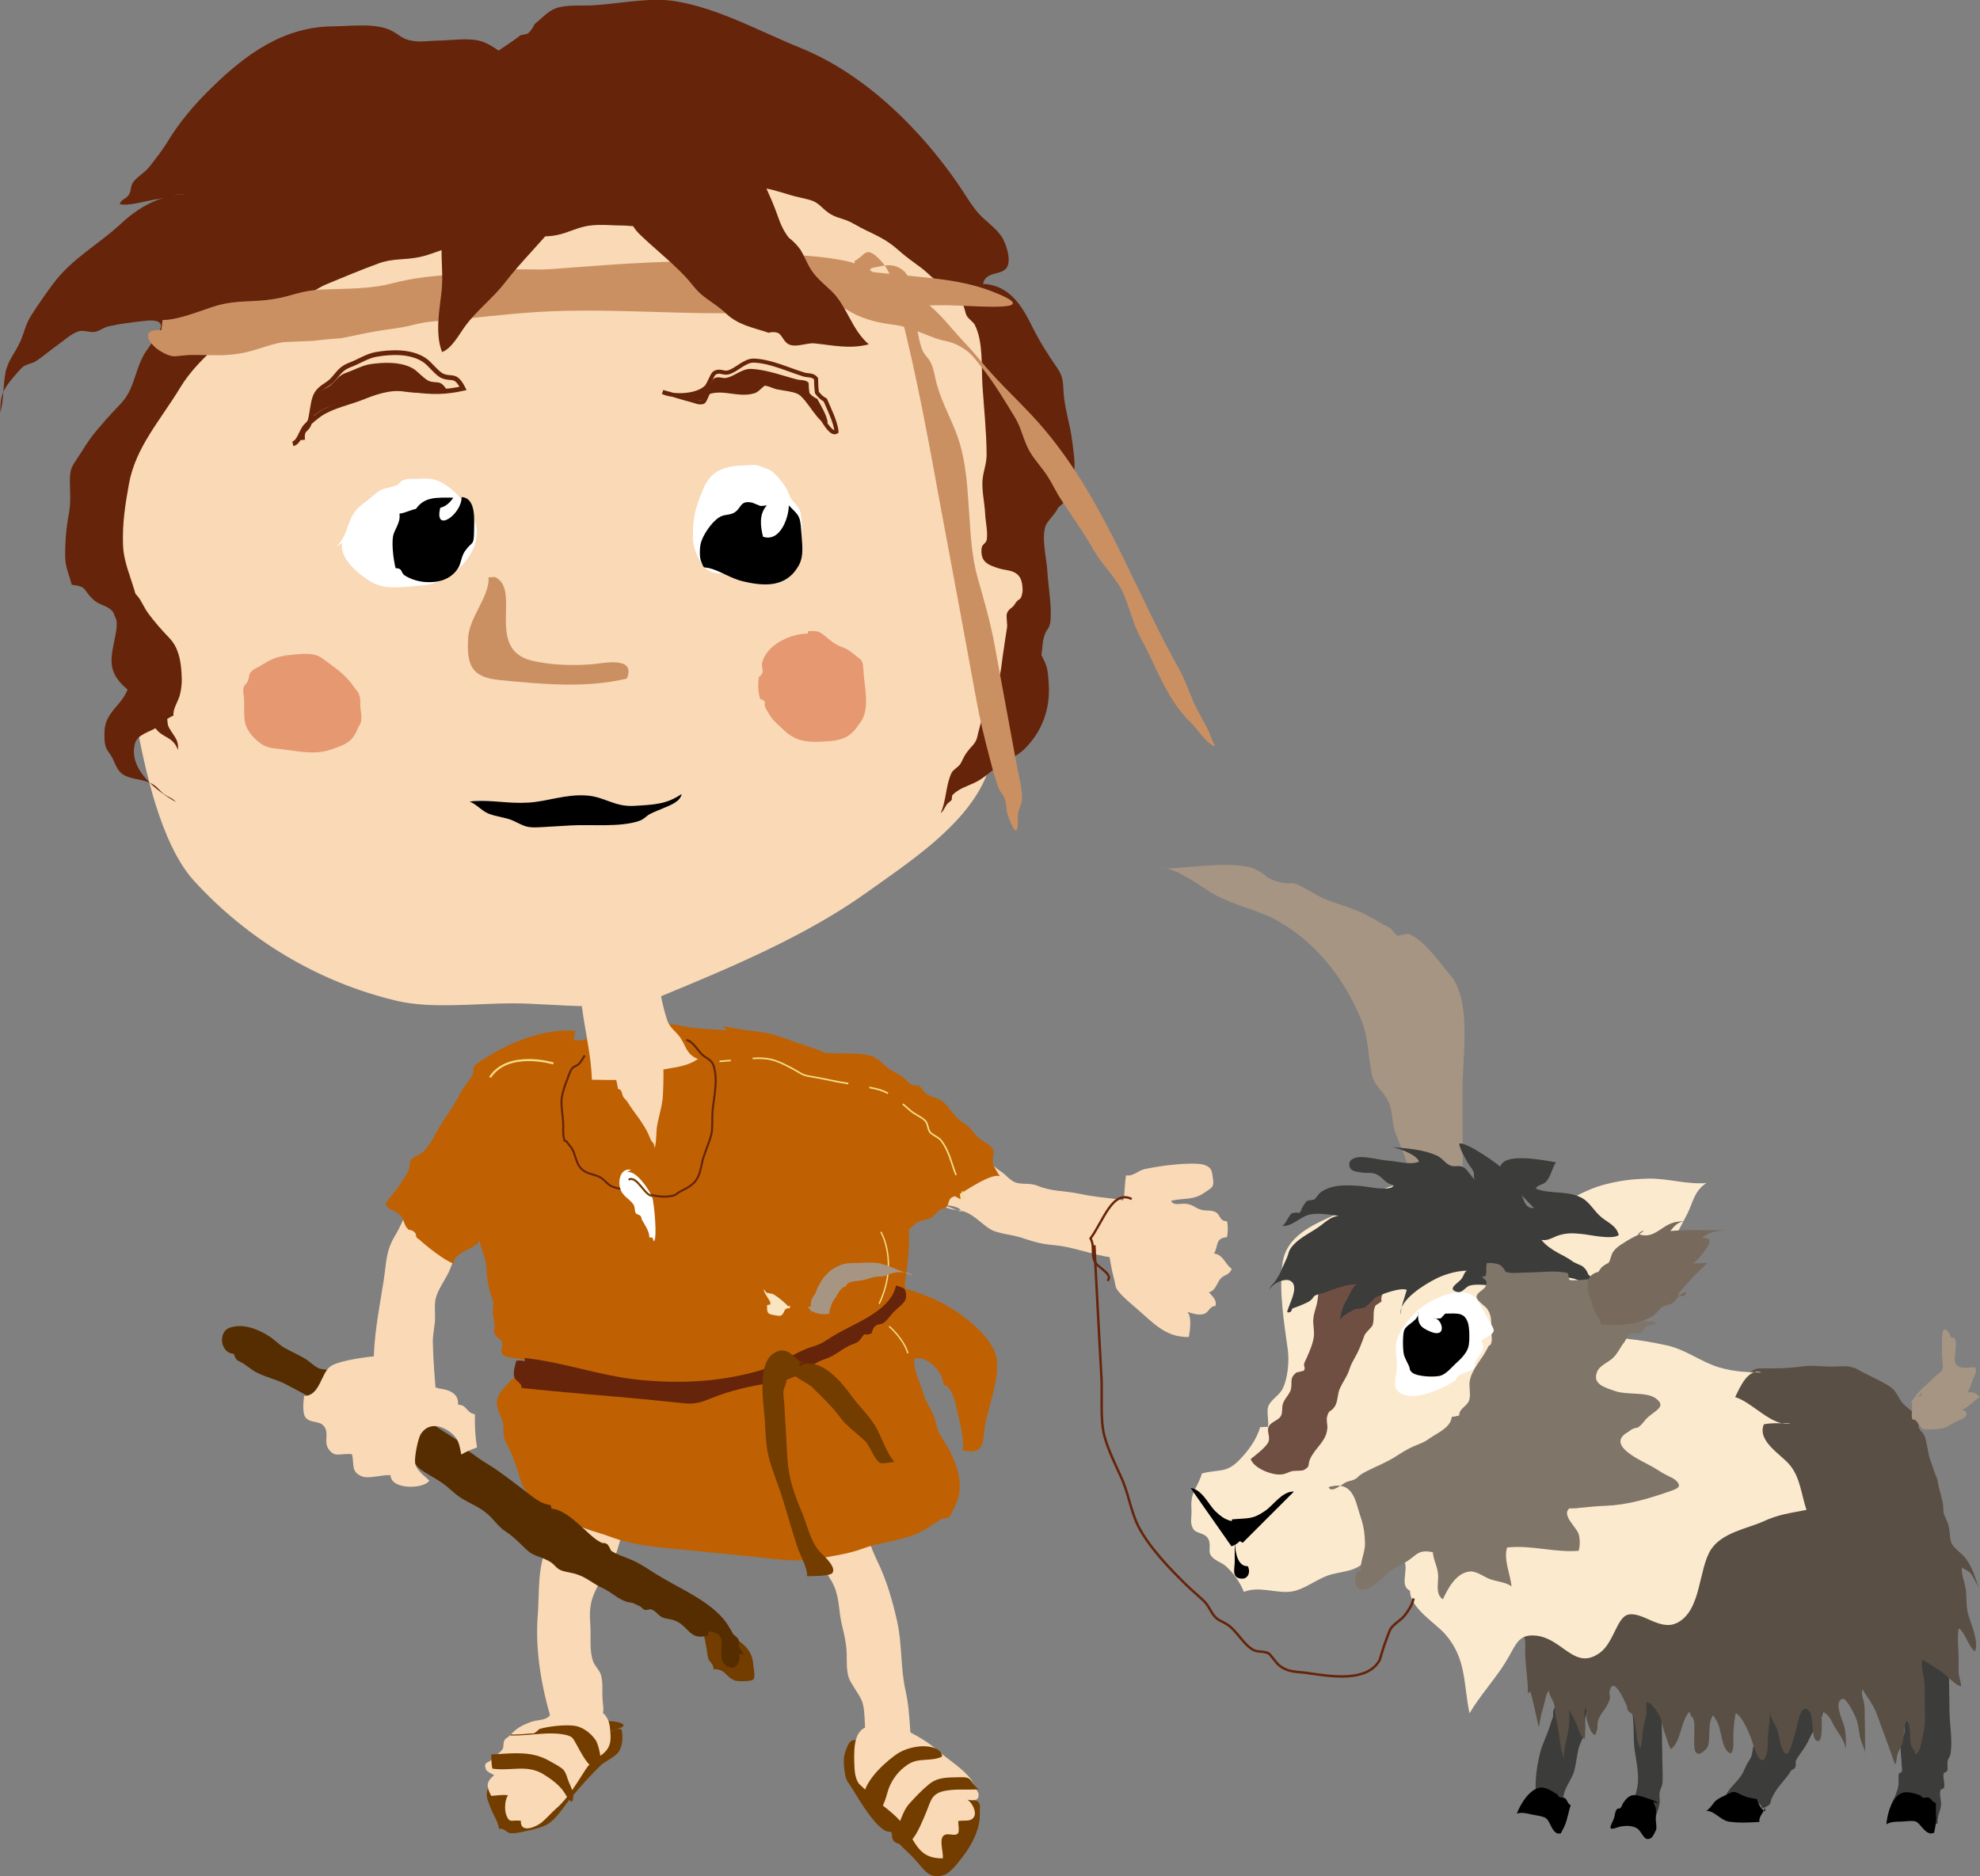 <?xml version="1.0" encoding="utf-8"?>
<!-- Generator: Adobe Illustrator 26.1.0, SVG Export Plug-In . SVG Version: 6.00 Build 0)  -->
<svg version="1.1" id="Livello_1" xmlns="http://www.w3.org/2000/svg" xmlns:xlink="http://www.w3.org/1999/xlink" x="0px" y="0px"
	 viewBox="0 0 668.7 633.7" style="enable-background:new 0 0 668.7 633.7;" xml:space="preserve">
<rect x="0" y="0" width="668.7" height="633.7" fill="#808080" stroke="none"/>
<style type="text/css">
	.st0{fill:#733D00;}
	.st1{fill:#F9D9B6;}
	.st2{fill:#66240A;}
	.st3{fill:none;stroke:#66240A;stroke-width:1.601;}
	.st4{fill:none;stroke:#66240A;stroke-width:1.372;}
	.st5{fill:#CB9062;}
	.st6{fill:#FFFFFF;}
	.st7{fill:#BF6103;}
	.st8{fill:none;stroke:#F4DD88;stroke-width:0.533;}
	.st9{fill:#562D00;}
	.st10{fill:none;stroke:#F4DD88;stroke-width:0.686;}
	.st11{fill:none;stroke:#F4DD88;stroke-width:0.458;}
	.st12{fill:none;stroke:#66240A;stroke-width:0.686;}
	.st13{fill:none;stroke:#733D00;stroke-width:0.686;}
	.st14{fill:#E69870;}
	.st15{fill:#3C3C3B;}
	.st16{fill:#594F44;}
	.st17{fill:#F9E5C1;}
	.st18{fill:#A79583;}
	.st19{fill:#FBEACE;}
	.st20{fill:#704F43;}
	.st21{fill:#7F7569;}
	.st22{fill:#776A5D;}
	.st23{fill:none;stroke:#66240A;stroke-width:0.822;}
	.st24{fill:none;stroke:#66240A;stroke-width:0.775;}
</style>
<g>
	<path class="st0" d="M236.5,548.8c1.9-0.3,3.3,0.2,5,0.7c0.1,0.5,0.3,0.9,0.4,1.4c2.2,0.6,4.6,1.5,6.6,2.7c3.5,2.1,5.7,4.8,5.9,8.7
		c0.1,1.2,0.8,4.1,0,5c-0.7,0.7-5.5,0.7-6.3,0.3c-3.2-1.3-3.1-3.9-7.1-3.8c0-1.8-1.3-2.3-1.7-3.4c-0.5-1.4-0.5-3.1-0.9-4.8
		c-0.4-2-0.9-4.4-1.1-6.9"/>
	<path class="st1" d="M190.3,506c1,5.1-3.5,12.1-5.7,16.8c-3.2,7-2.4,15.8-3,23c-0.9,11.7,1.3,24,4.6,35.1c4.2,0.2,8.2,0.6,12.6,0
		c6.1-0.7,5-2.6,4.7-7c-0.2-2.6,0.2-5.5-0.5-8c-0.4-1.6-1.9-2.9-2.6-4.5c-1.4-3.6-0.8-8.2-1-12c-0.3-4.4-0.4-7.5,1.5-11.7
		c2-4.5,5.4-8.9,7.3-13.3c0.7-1.7,0.9-3.6,1.8-5.5c0.9-2,1.9-3.8,2.2-5.9c0.4-3.4,0.4-7.8-0.6-11.2c-5.4,0.1-24.1-3.7-23.8,4"/>
	<path class="st0" d="M291.3,586.5c-0.7,2.3-2.5,0.4-4.1,1.8c-0.9,0.8-1.8,3.5-2,4.4c-0.4,1.9-0.2,4.6,0.2,6.5
		c0.5,2.7,0.9,2.5,2.2,4.6c2.2,3.4,9.1,15.8,13.3,14.9c2,4.2,5.2,6.1,8.4,9.7c2.8,3.1,4.6,6.7,9.8,4.8c2.2-0.8,5.7-5.5,7.3-7.8
		c2.6-3.8,4.8-8.7,4.5-13.2c0-0.6,0.2-2.4-0.1-2.9c-0.8-1.5-1.4-0.7-2.2-1.7c-1.5-1.8-2.2-3.8-3.6-5.5c-1.9-2.3-7.2-5.3-9.9-6.6
		c-4-2-7.7-2-11.6-4.9c-1.8-1.3-2.5-3.4-4.7-4.3C296.8,585.5,293.4,586.4,291.3,586.5"/>
	<path class="st1" d="M315.1,405.6c1.6,1.2,3.2,1.8,5.1,2.5c1.9,0.7,3.8,0.6,5.6,1.2c3.6,1.3,5.8,4.3,9,6.1
		c2.4,1.3,7.4,1.7,10.3,2.7c4.3,1.4,6.4,2.1,11.1,2.5c8.2,0.7,18.4,5.7,26.5,4.2c7.6-1.4,10.2-9.8,7.2-16.8c-4.8-0.2-8.7-2.5-13.1-3
		c-4-0.5-7.6-0.8-11.8-1.7c-5.6-1.2-9.6-0.7-14.9-2.9c-2.3-0.9-5.4-0.2-7.4-1.1c-1.8-0.8-3.1-2.6-4.8-3.7c-4.2-2.7-5.2-6.4-9.4-9.1
		c-3.9-2.5-8.1-7.6-13.3-6.7c-5.7,1-6.7,6.9-7.5,11.7c-0.8,4.8-1.1,10.8,0.9,15.4c3.5,0.2,15.8-0.8,16,2.4"/>
	<path class="st1" d="M116.3,48.1c-7,1.5-12.3,7.2-17.9,11.1c-3.7,2.6-14.1,6.7-17.1,9.5c-8.2,7.7-16,21.6-21.3,31.4
		c-11.8,22-18.6,51-18.5,75.7c0.1,22.8,0.1,44.9,4.3,67.1c3,16.2,8.3,42.1,19.8,54.7c18,19.7,41.8,34.2,68.6,40.5
		c11.6,2.7,26.8,0.8,38.9,0.8c14.8,0,36,3.4,49.9-2.3c23.1-9.5,49.1-20.4,69.5-35c14.3-10.2,32.6-22.1,39.9-37.9
		c14.4-31.1,8-73.9,8-107.8c0-9,1.7-19.6,0.3-28.4c-1.8-11.4-9.7-18.8-15.5-28.6c-9.5-16.1-16.6-24.6-34.5-32
		c-14.7-6-26.4-10-42.6-12.1c-15.2-2-31.2,0.8-46.4-1.1c-14.6-1.8-26.1-5.6-41.9-5.6c-12.6,0-27.3,1.9-39.5-0.6l-0.4-2.8"/>
	<path class="st2" d="M103.2,145.5c-0.3-3.2,1.2-2.2,2-4.4c0.8-2.1,0.9-5,1.7-6.9c1.1-2.6,3.4-2.8,5.1-4.4c1.9-1.8,2.5-3.1,5.2-4
		c2.6-0.9,5.2-2.4,7.9-2.8c4.1-0.6,10.3-1,14.6,1.6c1.5,1,3.7,3.5,5.2,4.1c2.8,1,3.8-0.7,6.1,3.2c-5.1,1-9.4,1.1-15,0.3
		c-5.5-0.8-9.5,0.1-14.8,2c-4.1,1.5-9,2.3-12.8,4.5c-1,0.6-3.3,2.3-4.3,3.2c-1.4,1.3-1.9,4.3-3.8,4.7"/>
	<path class="st3" d="M102.2,148.6c-0.4-4.1,1.4-2.9,2.3-5.7c0.9-2.6,1-6.4,1.9-8.8c1.3-3.3,3.9-3.7,5.8-5.7
		c2.2-2.3,2.8-3.9,5.9-5.1c3-1.1,5.9-3.1,9-3.6c4.6-0.8,11.7-1.3,16.5,2.1c1.7,1.2,4.1,4.5,5.9,5.2c3.1,1.3,4.3-0.9,6.9,4.2
		c-5.8,1.3-10.7,1.4-17,0.4c-6.2-1-10.8,0.1-16.7,2.5c-4.7,1.9-10.2,2.9-14.5,5.7c-1.2,0.8-3.7,2.9-4.9,4.1c-1.6,1.7-2.2,5.5-4.4,6"
		/>
	<path class="st2" d="M224.9,132.7c3,1.3,10.8,1.2,13.8-1.3c0.9-0.7,1.7-3.2,2.5-3.6c1.6-0.9,2.7,0.2,4.3-0.2c2.6-0.6,5.2-3.1,8.1-3
		c5.2,0.2,10.6,2.3,15.7,3.6c1.2,0.3,2.8,0,3.8,1.1c0,1.2,0.1,2.4,0.3,3.5c0.8,0.9,1.6,1.5,2.6,1.9c1.1,2.1,3.4,5.7,3.5,8.1
		c-2.6,1.5-7.1-8.5-10.2-9.8c-2.1-0.9-4.6-1-6.9-1.5c-1.5-0.3-3.4-1.5-5-1.2c-1.3,0.2-2.6,1.8-3.7,2.1c-4.8,1.3-9.4-1-14.2,0.3
		c-0.6,0.2-1.2,2.4-2,2.5c-1.4,0.3-2.5-0.3-3.8-0.5C230.8,134.2,227.9,133.4,224.9,132.7"/>
	<path class="st4" d="M223.8,132.4c3.2,1.7,11.6,1.6,14.8-1.7c0.9-1,1.9-4.2,2.7-4.7c1.8-1.1,2.9,0.2,4.6-0.2c2.8-0.7,5.6-4.1,8.7-4
		c5.6,0.2,11.4,3,16.9,4.7c1.3,0.4,3,0,4.1,1.4c0,1.6,0.1,3.2,0.3,4.7c0.8,1.1,1.8,2,2.8,2.5c1.2,2.8,3.6,7.6,3.8,10.7
		c-2.8,2-7.6-11.2-10.9-12.9c-2.3-1.2-5-1.4-7.4-2c-1.6-0.5-3.7-1.9-5.4-1.6c-1.4,0.3-2.8,2.4-4,2.8c-5.1,1.7-10.1-1.3-15.3,0.3
		c-0.7,0.2-1.3,3.1-2.1,3.4c-1.5,0.4-2.7-0.4-4.1-0.7C230.1,134.3,227,133.2,223.8,132.4"/>
	<path class="st5" d="M165,195c0.4,6.5-6.5,13.3-6.9,20.5c-0.5,9,1,13.3,10.6,14.2c13.3,1.3,29.1,2.9,43-0.5c3.2-7.8-8-5.1-12.2-4.8
		c-6.7,0.5-13.9,0.2-20.1-1.3c-15.6-4-3.1-24.2-12.3-28.2"/>
	<path class="st6" d="M113.5,184.7c4.5-4,3.4-9.9,8.2-13.8c1.9-1.5,3.4-2.7,5.3-4.3c2.4-2,3.6-1.5,6.5-2.5c1.5-0.5,1.4-1.6,3.2-2.1
		c1.4-0.4,3.5-0.2,5.1-0.3c3.2-0.2,5.2,0,7.8,1.5c4.4,2.7,7.4,6.4,10,11.1c5.7,10.4-6.6,22.7-16.6,23.4c-6.1,0.4-12.8,1.9-17.9-1.3
		c-3.6-2.2-10.7-7.7-9.5-13"/>
	<path class="st6" d="M234.1,182.4c-0.4-6.9,0.8-11.3,3.6-17.7c2.3-5.2,6.1-7,11.9-7.4c1.3-0.1,2.5-0.1,3.8-0.2
		c2.5-0.2,2.8,0.2,4.5,0.8c2.8,1,3.4,1.6,5.2,3.7c1.9,2.3,2.5,3.1,3.5,5.7c1,2.6,3.4,3.3,3.8,6.2c0.3,1.9,0.6,4.2,0.4,6.1
		c-0.2,1.8-0.3,1.5-1.1,2.9c-0.7,0.5-1.3,1-1.8,1.7c-0.6,0.9-0.3,2-0.9,2.9c-2.7,4.4-8,5.5-13.4,5.8c-4.4,0.3-11.9,2.2-15.1-0.8
		c-2.6-2.4-4.7-7.3-4.5-11"/>
	<path d="M142.1,171.7c-2.6,0-4.7,1.5-7.2,1.8c0.5,3.2-1.8,5.2-2.2,7.9c-0.4,2.9,0.2,7.7,0.9,10.5c2.7,0.1,1.5,1.6,3.3,2.6
		c2,1.2,4.3,1.9,6.7,2.1c4.4,0.3,8.5-0.8,11-4.5c1.2-1.8,1.1-4,2.4-5.9c2.4-3.5,3-1.6,3.1-6.4c0-3.7,0.9-11.6-4.2-11.9
		c0.1,5.8-9.4,12.5-7.2,3.6c1.9-0.4,3.4-1.9,4.4-3.4c-5.7,0-10.3-0.6-13.3,4.9"/>
	<path d="M254.1,169.8c-4.4-1-3.6,2.1-6.4,3.5c-1.7,0.8-3.3,0.4-4.9,1.5c-2.5,1.6-5.4,5.9-6.1,8.6c-0.4,1.4-0.5,4.6,0,6
		c1.3,3.3,0.5,1.7,3.9,2.8c3.3,1.1,6.7,3.3,10.1,4.1c7.4,1.8,14.8,2.2,19-5.2c2-3.5,1.1-7.7,0.9-11.7c-0.3-5.6-1.1-5.4-4.2-8.7
		c0,4.1-2.9,12.5-8.7,10.6c-0.9-3.6-1.4-7.7,1.3-10.6c-0.7,0.1-1.4,0.2-2.2,0.2"/>
	<path d="M159.8,270.6c6.9-0.4,11.6,0.9,18.6,0.5c6.7-0.4,12.5-2.9,19.7-2.4c6.1,0.4,9.4,3.9,16.1,3.5c6.6-0.4,10.9-0.5,16-4
		c-0.4,2.6-4.1,3.9-6,4.7c-1.8,0.8-2.8,1.1-4.6,2c-1.5,0.8-2,1.8-3.8,2.4c-6.5,2.2-16.1,1.1-23,1.5c-3.4,0.2-6.8,0.4-10.1,0.6
		c-5.1,0.3-5.3-0.3-9.4-2.2c-2.7-1.2-5.8-1.3-8.6-2.5c-2.2-1-4.2-3.4-6.1-3.9"/>
	<path class="st1" d="M287.6,503.1c-0.1,3.8,1.3,5.9,2.8,9.3c2.2,5,3.5,10,5.9,14.9c3.1,6.3,5.2,13.6,6.7,20.4
		c1.7,7.5,1.1,15.7,2.8,23.2c1,4.4,1.3,8.7,1.6,13.3c0.3,3.8,0.4,4.9-3.3,6.3c-2.3,0.9-7,2.3-9.3,0.5c-4.1-3.3-1.7-12.2-3.9-16.9
		c-1.2-2.5-3.3-5-4.2-7.3c-1-2.7-0.6-6.4-0.8-9.2c-0.2-3.4-0.9-5.9-1.6-8.9c-1-4.2-0.8-8.6-2.5-12.7c-1-2.4-2.9-5.1-4.4-7.1
		c-0.9-1.2-1.8-1.2-2.7-2.5c-1.2-1.8-0.6-3.1-1-5c-1-4.4-2.3-6.1,2.7-8.9c3.1-1.8,6.6-3.1,10.3-2.6c1.4,1.6,0.7,4.5,2.5,5.6"/>
	<path class="st1" d="M144.3,392.6c0.2,3.5,0.2,4.4-1.8,7.1c-2,2.7-3.2,5-4.5,8.1c-1.4,3.3-2.8,6.6-4.6,9.6c-3.1,5.1-2.9,9-3.8,15
		c-1.3,8.2-2.9,16.3-3.3,24.5c-0.3,5.6-0.2,14.8,1.5,20.3c1.3,0,3.9,2.3,4.8,3.1c2.3,2,4,3.2,7.6,2c3.4-1.1,2.5-2.9,4.6-5.6
		c2.4-3,2.7-1.9,2.4-6.4c-0.4-5.4-0.9-10.9-1-16.4c-0.1-2.4,0.3-4.3,0.6-6.7c0.4-2.7-0.3-6.3,0.4-8.8c0.8-3,3.2-6.2,4.5-9
		c1.2-2.9,2.3-5.6,3.3-8.6c1.5-4.4,1.3-8.7,2.4-13c0.3-1.1,1.8-3.2,1.8-4.2c0.2-3.4-4.1-4-6.2-5.8c-1.2-1.1-2.8-2.8-3.7-3.8
		c-0.6-0.4-0.8-0.9-0.7-1.6c-0.2-1-0.9-1.3-1.9-1c-0.8-0.7-1.7-0.6-2.4-1.8"/>
	<path class="st0" d="M205.1,585.3c1.7-0.2,3-1.7,4.8-1.2c0.6,2.4,0.4,5.8-1.1,7.8c-1.3,1.7-4.4,3-5.7,4.2
		c-3.5,3.3-7.1,7.4-10.3,11.2c-2.6,3.1-5.2,7.8-8.9,9.4c-1.8,0.8-4.9,1.5-6.8,1.9c-1.4,0.3-3.3,0.8-4.8,0.6
		c-1.3-0.2-1.8-1.7-3.8-1.5c-0.2-2.4-2-4.8-2.8-7c-1.1-3.1-1.8-3.9-0.9-6.9c0-0.1,1.6-3.3,1.5-3.2c1.3-1.9,1.5-1.3,3.4-2.8
		c2.1-1.6,4.3-2.6,6.2-3.9c1.7-1.2,1.8-2.3,4-3.3c2.2-1,4.3-1.1,6.7-1.4c3.9-0.5,5.6-1.3,8.7-3.3c2.5-1.6,4.6-3.7,7.7-4.5
		c1.5-0.4,9.5,0.2,7.1,2"/>
	<path class="st7" d="M223.8,342.8c-2.9,1.7-6.5,1.6-9.8,2.5c-3.7,0.9-6.9,2.7-10.4,4c-2.7,1-5.4,1.9-8.2,2.1
		c-1.8,0.1-4.7-0.9-6.3-0.4c-2.2,0.6-1.8,1.7-3.3,3.1c-1.2,1.1-2.9,1.7-4.2,2.9c-4.9,5-6.7,10.1-9.2,16.3
		c-3.7,9.1-5.6,20.5-2.6,29.9c2.6,8,5.2,15.9,5.5,24.4c0.1,3.7,0,7.6,0.3,11.2c0.3,3,1.5,5.8,2,8.5c1.4,6.7,3.9,13.4,4.5,20.3
		c3.8,0.1,6.9,3.9,10.4,5.1c2.5,0.9,6.5,2.1,9,2.7c8.8,2.2,19.9,1.6,28.8,1.6c6.4,0,12.8-1.3,19.2-1.2c5.5,0.1,11.2-0.8,16.6-1.6
		c11.1-1.6,20.8-7.2,29.9-12.6c5.5-3.3,6.4-5.7,6.5-11.6c0.2-11.8-2.2-24.2-4.2-35.7c-0.8-4.5-3.5-8.1-5.3-12.2
		c-2.1-4.8-3.4-10.1-4.6-15.1c-0.7-2.8-0.6-5.2-1.7-7.9c-1.1-2.7-0.8-5.3-1.7-8.1c-0.6-1.8-1.9-4.2-3-5.8c-0.5-0.5-1.1-0.9-1.8-1.2
		c-0.7-1.4-0.2-2.6-0.7-4c-2.6-0.2-3.7-1.8-5.8-2.9c-2.7-1.4-5.5-1.8-8.2-3.3c-3.1-1.7-5.4-2.2-8.9-2.7c-0.8-0.1-1.9-0.3-2.7-0.6
		c-1.1-0.3-2.2-1.1-3.1-1.4c-4.4-1.4-9.9-1.3-14.5-1.7c-5.3-0.5-9.3-1.7-14.6-2.3"/>
	<path class="st7" d="M194.9,348.2c-11.1-1-22.5,3.9-30.2,8.7c-0.9,0.6-3.6,2.1-4.3,2.9c-1,1.2-0.2,2-0.8,3.2c-1.1,2.1-3,4-4.1,6.2
		c-2.4,4.8-5.8,8.9-8.3,13.6c-1.1,2.1-2.3,4.2-4,6c-1,1-2.7,1.5-4,2.6c-1.3,1.1-0.6,2.2-1.1,3.6c-0.8,2.2-2.6,4.1-3.8,6.2
		c-0.5,0.9-4.1,4.7-4,5.5c0.2,1.8,4.2,2.4,5.5,4.5c0.9,1.7,0.6,2.5,2.1,4.1c1.3,0.2,2.2,0.7,2.6,1.7c-0.1,0.7,0.3,1.3,1,1.6
		c2.4,2.2,8.6,7.2,11.7,8.2c-0.2-4.1,8.5-5.2,8.8-8c0.2,2.8,2,5.7,2.2,8.5c0.2,3.7,0.4,6.2,1.6,10c0.6,1.8,1,2.5,0.7,4.8
		c-0.2,2,0.2,3,0.5,4.9c0.2,1.3-0.5,2.5,0.2,3.8c0.5,1.1,1.8,1.2,2.3,2.5c0.6,1.6-1.4,3.4,1.1,4.8c1.7,1,11.4,0.8,9.4,3.9
		c-0.1,0.2-5,2.3-5.5,2.7c-1.4,1-2.6,2.1-3.6,3.3c-1.4,1.6-2.7,3-3,4.9c-0.6,3,1.9,5.9,2.1,8.7c0.2,3-0.3,3.5,1.3,6.4
		c2,3.9,3.4,8.3,4.6,12.3c0.8,2.7,2.3,3.6,3.8,6c0.9,1.3,0.6,3.3,2.5,4.3c2.1,1.1,5.4,0,7.6,0.8c1.2,0.5,2.7,2.4,4,3.1
		c3.8,2.2,8.1,3,12.1,4.5c8.2,3.1,16.3,3.6,25.3,4.5c6.7,0.7,13.4,1.3,20.2,2c8.6,0.8,17.1,2.5,25.4,0.9c5.2-1,9.6-1.5,14.5-3.3
		c5.6-2.1,11.5-2.4,17.2-4.6c3.8-1.5,6.1-3.2,9.2-5.3c0.5-0.3,2.3-0.4,2.6-0.6c1.1-0.8,1.3-2.2,2-3.4c4.3-7.5,0.4-16.8-4.4-23.9
		c-1.4-2-1.6-4.3-2.3-6.4c-1-2.9-3-5.4-3.8-8.4c-0.9-3.2-3.7-8.6-2.9-11.7c5.1-0.8,10.1,5.7,9.6,8.9c3.4,0.4,4.4,7.6,5,10
		c0.9,3.5,2.3,9.3,1.5,12.8c0-0.2,0-0.4,0-0.7c7.8,2.1,6.9-3.5,7.6-7.8c1.2-7.1,4.7-14.9,4.1-22.4c-0.6-7.3-10.9-15.4-18-19.2
		c-2.7-1.5-6.4-3-9.4-4c-4-1.4-4-0.7-3.5-4.3c1.5-9.9,2.2-20-1.5-29.8c-1.3-3.6-2.1-6.8-3.1-10.4c-0.7-2.5-1.5-4.9-1.7-7.4
		c-0.4-3.4-1.7-6.3-2.5-9.7c-0.9-3.7-1.4-5.6-3.9-8.7c-1.3-1.6-4.5-3.8-4.6-5.6c-2.9,0.6-5.9-2.8-8.1-4c-3.6-2-7.9-3.1-11.8-4.5
		c-4.5-1.7-7.9-3-13-3.6c-4-0.5-7.9-1-11.2-1.8c1.3,2.2,2.9,4.4,3,6.9c0.1,1.4-0.2,3.6-0.7,4.9c-1.1,2.9-2.9,3-6.4,4.9
		c-4.1,2.3-7,5.4-12,6.6c-5,1.2-9.9,0.4-15.2-0.2c-3.4-0.3-10.1,0-12.7-1.8c-0.8-0.5-1.2-2.3-1.9-2.9c-1.6-1.4-2.7-1-4-3
		c-1.1-1.7-4-5.2-3.5-7c0.2-0.8,1.9-1.6,2.3-2.4c0.7-1.4,0.7-3.1,0.9-4.7"/>
	<path class="st2" d="M177.2,458.7c13.3,1.4,25.5,6.1,39,7.4c13.5,1.3,26.2,0.7,39.1-2.8c6-1.6,11-5.1,16.5-7.5
		c2.6-1.1,4.4-1.2,6.8-2.8c1.9-1.2,3.8-2.4,5.7-3.4c7.3-3.8,16.8-7.9,18.3-15.4c2.6,0.9,3.1,0.7,3.4,2.9c0.4,2.5-1.7,3.7-3.4,5.3
		c-1.7,1.5-2.4,3-4.1,4.4c-0.7,0.6-2.1,0.4-2.6,0.9c-0.6,0.4-1,0.9-1.2,1.6c-0.1,0.3-0.2,0.7-0.3,1c-0.7,0.4-1.5,0.6-2.5,0.4
		c-0.8,0.7-1.2,1.8-2,2.4c-0.8,0.7-2.1,0.9-3.2,1.5c-2.8,1.4-4.9,3.4-7.9,4.4c-4.4,1.4-6.8,4.1-10.4,5.9c-2.5,1.2-5.7,1.7-8.5,2.2
		c-6.8,1.2-13,2.5-19.2,5c-3.6,1.4-5.5,2.3-9.6,1.9c-3.9-0.4-7.8-0.8-11.7-1.2c-14.4-1.4-28.9-2.4-43.3-4c0.3-1.6-1.9-2.2-2.4-3.6
		c-0.5-1.4,0.2-4.1,0.7-5.6c0.8-0.1,2-0.1,2.8,0.2"/>
	<path class="st7" d="M261.7,355.2c7.3,0.2,14.5,0.4,21.8,0.6c3.7,0.1,7.4-0.2,10.8,0.9c2.5,0.8,4.4,3.3,6.1,4.4
		c1.7,1.1,3.2,1.7,4.7,2.9c1.5,1.3,1.6,1.7,3.2,2.6c0.6,0.1,1.2,0.1,1.7,0c1.4,0.7,1.7,2,2.9,2.9c1.9,1.3,4.4,1.3,6.2,3.2
		c2.5,2.7,3.2,4.6,6.5,6.7c2.3,1.5,3,3.1,4.8,4.8c1.4,1.4,4.3,2.5,5,4c0.5,1.1-0.4,3.5,0,4.9c0.3,1.1,1.6,3.2,2.3,4.2
		c-2.8-1.1-10.8,4.4-12.9,5.6c-0.6,0.3-3.4,1.5-3.7,1.8c-0.8,0.8-0.7,2.2-1.4,2.9c-0.7,0.7-1.8,0.6-2.5,1.2
		c-0.4,0.4-2.2,2.2-2.5,2.4c-1.4,0.9-3.3,0.9-4.8,1.6c-1.1,0.6-3,3.1-4.3,3.3c-5.1,0.7-9.3-8.3-12.4-11.5c-4.1-4.2-7-8.2-9.8-13.3
		c-3.1-5.6-8.1-10.6-10.6-16.2c-0.6-1.3-0.3-2.7-1-3.9c-0.7-1.1-2.2-1.7-2.8-2.9c-0.9-1.7-0.4-3-0.5-4.9c-0.2-2.9-1.5-9.5-5.8-8.6"
		/>
	<path class="st0" d="M273,460.4c-4.2,1-5.6-6.4-11.2-3.6c-6.4,3.2-3.9,17.1-3.5,23c0.3,5.4,0.4,10.3,2.2,15.4
		c1.5,4.5,3.2,8.8,4.5,13.3c1.3,4.5,2.7,9,4.1,13.5c1,3.3,3.5,7,3.5,10.4c1.4-0.1,7.9,0.1,8.6-1.2c1.3-2.3-3.7-6.2-4.8-7.6
		c-3-3.9-3.7-8.4-5.6-12.9c-1.3-3-2.4-5.9-3.3-9c-1.8-6-1.7-12.3-2.1-18.6c-0.2-2.9-0.4-5.9-0.5-8.8c-0.1-1.4-0.4-3-0.3-4.4
		c0.1-1.3,1.1-2.3,1-3.8c2.5-0.9,5-2.7,4.4-5.7"/>
	<path class="st7" d="M243,359.6c4.8-0.3,10-1.2,14.9-0.9c3.6,0.2,6.8,1.9,9.9,3.6c2.3,1.3,2.9,2,5.5,2.4c3.1,0.5,6.1,1.1,9.2,1.7
		c4.6,0.9,9.3,1.4,13.8,2.6c3.5,0.9,7.2,4,10.1,6.6c1.6,1.5,3.9,2.3,5.3,3.6c0.9,0.9,0.7,2.7,1.6,3.7c0.8,1.1,2.8,1.6,3.8,2.8
		c2,2.6,2.9,5.7,3.9,8.7c1.3,3.8,3.1,6.2,3.4,10.7"/>
	<path class="st8" d="M243,358.5c1.2-0.1,2.5-0.2,3.8-0.3 M254.2,357.5c1.3-0.1,2.5-0.1,3.8,0c3.6,0.2,6.9,2,10.1,3.7
		c2.3,1.3,2.9,2,5.6,2.4c3.2,0.5,6.2,1.2,9.3,1.8c1.2,0.2,2.3,0.4,3.5,0.6 M293.6,367.3c1.2,0.2,2.3,0.5,3.5,0.8
		c0.9,0.3,1.9,0.7,2.8,1.2 M304.9,372.9c0.8,0.7,1.6,1.4,2.3,2c1.6,1.5,4,2.3,5.3,3.7c0.9,0.9,0.8,2.8,1.6,3.8
		c0.9,1.1,2.8,1.6,3.8,2.9c2,2.6,3,5.8,4,8.9c0.3,1,0.7,1.9,1,2.7 M325,402.4c0.2,0.9,0.4,1.8,0.4,2.9"/>
	<path class="st1" d="M200.5,574.6c-0.3,2.5,2.7,3.1,4,4.9c1.5,2,1.5,3.8,1.7,6.8c0.3,6.7-5.1,6.4-8.3,11.2
		c-2.8,4.3-6,9.9-10.1,13.4c-1.7,1.5-3.3,3.4-4.9,4.7c-1.6,1.3-7.2,4-7-0.6c-3.1-0.4-3.8,1-4.9-1.9c-0.7-1.7-0.5-5.4,0.6-6.7
		c-1.9-0.3-3.8,0.1-5.7,0.2c-1.6-3.1-1.9-4.6,1-7c-0.7-0.4-2.4-1.1-2.7-1.8c-1.2-2.8,0.9-2.3,1.8-3.4c1-1.2,3.1-2.5,3.8-3.7
		c0.4-0.7,0-2.1,0.7-3.1c0.3-0.5,1.3-0.9,1.7-1.4c2.3-2.5,3.9-3.4,7.2-4.6c1.6-0.6,3.8-0.5,5.2-1.3c1.8-0.9,1.7-3,4-3.1
		c-0.1-4.5,11.3-6.6,12.1-3c-0.7-0.6-1.4-1.1-2.3-1.5"/>
	<path class="st0" d="M167.8,592.5c6.6-0.4,12-0.9,17.6,2.2c1.2,0.7,4,2.1,4.9,3.1c0.9,1,1.3,2.9,1.8,4.1c0.3,0.7,1.5,3.4,1.5,3.9
		c0.2,5.8-2.3,0.6-3.4-0.9c-1.7-2.3-4.5-4.3-6.8-5.7c-5.6-3.3-10.9-0.9-17.1-1.8c-0.4-1.6-0.3-3.2-0.4-4.8"/>
	<path class="st0" d="M173.3,585.9c1.6-0.1,3.3-0.1,4.9-0.3c0.7-0.1,1.3-0.1,2-0.1c0.7-0.2,1.8-1.4,2-1.5c3.1-0.9,8.3-1.5,11.7-1.1
		c2.7,0.3,5.6,2.4,7.3,4.9c0.8,1.2,2.4,7,1.3,8.5c-3.2,4.2-7.9-8.3-9.3-9.4c-1.8-1.5-7.4-1.5-9.8-1.3c-3.7,0.2-7.4,0.7-11,0.6
		C172.4,585.8,172.7,585.7,173.3,585.9"/>
	<path class="st1" d="M295.6,582.9c-7.2-0.2-7.2,6.7-7.1,12.2c0.1,3,0.2,5.3,1.5,7.3c0,0,2.3,2.2,2.4,2.3c1.1,1.1,1.4,1.6,2.7,2.7
		c4.2,3.5,8.5,6.2,11.4,11c3.2,5.4,4.8,9.4,11.9,9.3c0.3-1.8-1.2-6,0.1-7.5c1.4-1.5,3.7,0.3,5-0.9c0.6-0.5,0.1-3.4,0.1-4.2
		c2.1-0.4,4.4,0.4,5.4-1.5c0.9-1.7-0.8-4.9-2.3-5.7c2.7,0.4,3.9,0.3,3.8-2.1c0,0-2.6-4.8-2.5-4.7c-2.8-3.8-7.5-6.5-11-9.6
		c-3-2.7-6.6-4.8-10.2-6.7c-1.3-0.7-3.2-1.7-4.5-2c-1.5-0.3-2.9,0.3-4.4,0.1c-1.5-0.2-1.5-1.2-3.3-1"/>
	<path class="st0" d="M291.5,609c-0.8-6.1,6.1-12.6,10.5-15.9c2.4-1.9,5.5-2.9,8.5-3.2c2.4-0.3,7.5,0.2,7.7,3.4
		c-3.9,1.9-7.8,0.2-11.6,2.7c-3.3,2.2-5.3,5.1-6.5,8.2c-0.6,1.7-1.7,7.3-4,7.8c-3,0.7-5.4-6.5-5-8.6"/>
	<path class="st0" d="M301.2,619.6c3-2.7,3-7.3,6.1-10.6c1.9-2.1,4.1-4.4,6.3-6.2c2.9-2.5,6.1-2.4,10-2.5c5.3-0.2,3.3,1.1,6.9,4.1
		c-3.7,0.2-7.8-0.2-11.4,0.5c-4.5,0.9-4.7,3.3-6.2,7c-1,2.4-2.8,6.9-4.5,9c-1.3,1.6-1.9,2.5-4.4,2c-3.3-0.7-2.7-2.6-2.9-5.6"/>
	<path class="st9" d="M112.5,462.7c1.7,0.1,3.2,1.6,4.7,2.3c1.6,0.7,3.4,1,4.9,1.8c3.7,2,7.1,4.4,11.2,5.9c1.7,0.6,3.5,1,4.8,1.9
		c0.1,0.6,0.3,1.1,0.7,1.6c0.6,0.5,1.5,0.5,1.9,0.8c2.9,2.4,6.1,4.6,9.3,6.6c1.3,0.8,2.2,1.4,3.4,2.2c0.9,0.7,3,1.4,3.7,2.1
		c0.2,0.5,0.3,1,0.4,1.6c0.9,0.8,1.7,1.3,2.7,2c1.9,1.5,3.9,2.6,5.9,3.9c4,2.6,8,5.8,11.6,8.5c2.1,1.6,5.2,4.3,8.2,4.4
		c0.1,0.4,0.3,0.8,0.4,1.3c4.8,0.2,10.7,6.9,14,9.6c1.1,0.9,1.7,1.3,3.1,2c0.7-0.1,1.4,0.1,1.9,0.6c0.4,0.6,0.8,1.3,1.1,2
		c1.8,1.3,4.8,2.1,6.9,3.1c3,1.3,5.2,2.8,7.8,4.5c7.3,4.6,16,8.1,21.9,14c2.1,2.1,3.3,4.1,4.7,6.7c0.6,0.4,1.1,0.9,1.6,1.4
		c0.3,0.9,0.4,1.8,0.3,2.7c0.4,1.1,1.4,1.8,1.5,2.9c0.3,0,0.6-0.1,1-0.1c0,0,0,0-0.1,0c0,0,0.1,0,0.1,0c-0.8-0.1-1.8-0.2-2.5-0.4
		c0.8,2.7-1.2,6.2-4.3,4c-4.6-3.3,2.4-11-6-11.5c-0.1,0.5-0.1,0.9-0.2,1.4c-2.1,0.4-3.5,0.6-5.1-0.4c-2-1.3-3.1-3.4-5.6-4.5
		c-1.7-0.8-2.5-0.6-4.2-1.1c-1.9-0.6-2.2-2-4-2.8c-0.8-0.4-1.9,0.4-2.6,0c-0.5-0.2-1.2-1.1-1.6-1.2c-0.3-0.1-1.8-0.8-2.1-1
		c-0.2-0.1-1.7-0.3-2.1-0.4c-3.4-1.1-5.2-3.3-8.3-4.7c-3.2-1.4-5.2-3.5-8.6-4.6c-1.7-0.6-3.3-0.7-4.9-1.2c-2.1-0.7-2.3-1.7-3.8-2.8
		c-2.4-1.7-5.7-2.1-7.6-3.7c-2.6-2.2-4.6-4.7-7.7-6.7c-3-2-4.1-4.3-6.6-6.3c-2.5-2.1-5.6-3.3-8.4-5c-2.7-1.7-4.5-3.9-7-5.5
		c-2.5-1.7-5.2-2.9-7.4-4.7c-0.7-0.6-1.2-1.5-1.9-2c-0.9-0.7-2.5-0.9-3.2-1.4c-0.9-0.6-0.9-1.5-1.9-2.1c-0.8-0.5-2.2-0.6-3.1-1.1
		c-1.8-1-3-2.8-4.8-3.9c-2.1-1.3-4.1-2.1-5.8-3.6c-2.8-2.4-4.8-4.3-8.4-6c-5.7-2.6-10.7-5.6-16.4-8.5c-2.9-1.4-6.4-2.2-9.3-3.7
		c-1.5-0.7-2.9-2-4.3-2.9c-2-1.3-2.7-0.8-3.4-3.4c-4.8-0.3-5.3-7.5-1.5-8.8c4.7-1.7,9.9,0.6,13.5,2.9c1.7,1.1,3.3,2.8,4.8,3.7
		c2.3,1.3,4.8,2.4,7.2,3.8c1.5,0.9,2.9,2.4,4.5,3.2c1.3,0.6,2.9,0.4,4.3,0.9c1.1,0.4,1.8,1.2,2.8,1.6"/>
	<path class="st1" d="M142.9,468.6c4.9,0.3,12.2,0.1,11.8,5.9c3-0.1,2.7,2.7,5.7,3.2c-0.1,3.7,0.1,7.6,0.7,11.2
		c-1.6,0.6-3.9,1.5-5.3,2.4c-0.7-3.5-0.9-5.4-3.8-7.6c-3.5-2.6-7.5-3-9.9,0.7c-0.9,1.4-2.2,7.8-1.9,9.8c0.4,2.4,3.1,4.3,4.8,5.9
		c-1.8,2.9-13,3.2-13.1-1.8c-2.6-0.3-7.3,1.3-9.6,0.4c-3.9-1.5-2.6-4.1-3.4-7.5c-4.1-0.5-5.8,1.5-8.1-2c-1.5-2.4,0.6-5.6-1.7-7.8
		c-1.5-1.5-4.4-0.7-5.9-2.6c-1.2-1.6-0.7-5.6-0.5-7.3c5.3,0.1,5.7-7.6,8.8-9.9c2.4-1.8,9.5-2.8,12.4-3.2c4.3-0.6,8.9-0.5,13.1-0.1
		c1.1,0.1,3.8-0.1,4.6,0.5c2.1,1.7-0.7,4.8,3.4,4.4c0.5,1.7,0.3,3.7,0.8,5.5c3-0.6,4.1,2,4.2,4.5"/>
	<path class="st1" d="M322.2,186.2c4.1,0.2,8.8-4.8,13.8-3c3,1.1,7.8,8.3,8.7,10.7c3.4,8.3,0.1,18.6-8.2,24c-4.2,2.7-10.8,3.8-16,4
		c-3.8,0.2-3.8,0.8-5.1-1.7c-1.1-2.2-0.5-6.6-0.5-9.1c-0.1-4.3,0.7-9.9,1.9-14.1c0.4-1.4,1.5-2.7,2-4.2c0.7-2.4,0.5-5.1,2-7.5"/>
	<path class="st0" d="M271.3,460.8c6.6-1.8,13.2,6.4,16.3,10.7c2.8,3.9,6.3,6.9,8.6,11.2c1.8,3.5,3.4,8.3,5.9,11.1
		c-1.1,0-4.1,0.8-4.9,0.3c-1.9-1-3.4-5.8-5.1-7.4c-2.4-2.3-5-4.1-7.2-6.5c-1.2-1.4-2.5-3.3-3.9-4.8c-2.2-2.4-4.7-4.9-6.8-6.9
		c-1.8-1.7-7.8-3.8-7-6.5c0.7,0,1.4-0.1,2.1-0.1"/>
	<path class="st1" d="M192.5,318.1c-0.6,4.1,1.4,6.9,2.2,10.6c1.1,5,1.6,10.3,2.4,15.3c1.1,6.8,2.6,13.9,2.8,20.7
		c7.8,0.1,12.7,0.6,19.5-2.2c5.2-2.1,11.3-1.3,16.3-4.8c-4-1.6-3.9-4.3-6-7.3c-1.4-2-3.6-3.3-4.4-5.9c-1.7-5.1-2.9-11.9-3.4-17.3
		c-0.2-2.4,0.5-6.5-1.1-8.6c-1.9-2.5-5.5-1.7-8.8-1.8c-7.6-0.2-13.6,1.3-21,1.2"/>
	<path class="st2" d="M199.9,38.8c-4.1-0.5-8.4-5.9-11.7-8.1c-4.4-3-8.9-5.9-13.2-8.7c-3.7-2.5-8.2-6.8-12.6-8.1
		c-4.1-1.2-9.7-0.3-13.9-0.2c-2.9,0-6.4,0.6-9.2,0.1c-3.4-0.5-4.2-1.9-7-3.4c-5.2-2.7-13.3-1.6-19.5-1.5C95.8,8.9,83,18.4,71.8,29.3
		c-6.1,5.9-11.3,12-15.6,19.2c-1.5,2.4-3.6,5.1-5.4,7.4c-1.7,2.3-3.8,3.3-5.4,5.1c-1.6,1.8-0.8,3-1.9,4.8c-1.1,1.6-2.4,1.4-3.1,3.1
		c2.7,0.9,9-1.1,12-1.5c3.4-0.5,7-2,10.5-1.9c-9,0.5-15.9,4.3-22.2,10.2C33,82.8,24.3,87.3,17.9,95.9c-2.6,3.5-5.1,7.1-7.4,10.7
		c-2,3.2-2.3,5.8-3.7,8.9c-1.8,3.9-4.3,6.4-5,10.7c-0.8,4.3-0.5,8.7-1.7,13.1c0-5.2,0.6-7.3,4-11.4c0.5-0.6,3.1-3.6,3.5-3.9
		c1.6-1.2,3-1,4.5-2c2.5-1.6,4.7-3.6,7-5.2c2.3-1.6,4.9-4.1,7.5-4.9c1.6-0.5,3.8,0.5,5.4,0.2c1.7-0.3,2.9-1.5,4.8-1.9
		c3.4-0.8,7.6-1.3,11.1-1.7c11.4-1.6,4.9,4.9,1.4,10.2c-3.8,5.7-3.6,12.2-8.2,17.3c-2.6,2.8-4.5,4.7-7,7.7c-3.2,3.6-4.6,5.8-7,9.6
		c-2.7,4.3-3.6,4.4-3.5,9.9c0.1,3.4,0.3,6.8-0.3,10.1c-0.9,4.8-1.3,9.2-1.3,14.3c0,4.2,1.3,6.1,2.2,9.9c5.5,0.7,3.6,1.6,7.3,5
		c2.4,2.3,5.5,1.9,7.2,5c2.6,4.7-2.8,13.2-0.4,19.3c1.9,5.1,7.8,7.9,10.9,11.7c1.5,1.9,0.7,0.8,1.8,3.4c0.7,1.7,0.2,2.2,1.3,3.8
		c2.7,3.9,5.9,2.7,7.8,7.6c0.4-4-2.1-5.1-3.4-8.4c-0.3-2.2-0.5-4.4-0.7-6.5c-1-3.4-3.4-5.7-4.8-8.8c-3.6-8.3-3.1-16.3-4.5-24.8
		c-1.2-7.4-4.9-13.5-5.2-21c-0.2-6.9,0.8-13.4,2-20.1c2.2-12.6,10.6-21.6,17.5-33c6.2-10.2,19.9-21.1,31.3-26
		c2.8-1.2,6.2-2.1,8.9-3.5c3.3-1.7,5.9-3.9,9.3-5.3c5.6-2.3,11.5-4.8,17.3-6.9c4.7-1.8,8.9-1.1,14-2.2c3.9-0.8,7.1-2.6,11-3.2
		c4.5-0.6,9-1.1,13.4-1.8c3.2-0.5,6.1-1.6,9.3-1.9c4.2-0.4,8.4,0.4,12.6-0.5c3.6-0.7,7.1-2.7,11-3.2c3.8-0.5,8.1,0,12,0
		c1.5,0,5.6,0.8,6.8-0.3c2.2-1.9-0.9-8-1.6-10.1c-1.5-4.3-2.6-11.9-8.7-12.1c-0.6-4.2-1.6-6.3-5.7-8.3c-3.1-1.5-7.1-1.5-7.5-6.4
		c-0.5-0.1-1-0.2-1.4-0.3"/>
	<path class="st2" d="M159.8,24.9c2.7-1,4.6-5,7.3-6.9c2.9-2.1,6.2-4.1,8.7-6.1c0.8-0.2,1.6-0.3,2.4-0.5c1-0.9,1.8-2,2.3-3.2
		c2.1-1.7,4.5-4.4,7.2-5.4c3.6-1.3,8.7-0.8,12.6-1c8.6-0.5,19.3-2.8,27.7-1.4c14.8,2.4,28.7,10.3,42.4,15.8
		c22.3,9.1,40.7,27.9,53.2,46c2.2,3.2,4.4,7.1,6.9,9.9c2.2,2.5,6,5,7.9,8c1.3,2.1,3.3,7.7,1.6,10.3c-1.7,2.7-7.2,1.1-8,5.5
		c9.5,0.4,13.6,8.4,16.8,14.8c2.4,4.8,5.2,9.2,8.2,13.5c2.1,3,2,5,2.2,8.4c0.4,5.6,2.2,10.7,2.9,16.3c0.3,2.8,1.2,7.7,0.6,10.6
		c-0.5,2.8-2.3,4.5-3.3,7c0.3,1.1,0.3,2.1-0.1,3.2c-0.6,0.6-1.2,1.2-1.9,1.7c-0.8,2-3.8,4.7-4.3,6.3c-1.4,4.1,0.3,10.6,0.6,15
		c0.3,5.4,1.5,11.4,1.1,16.7c-0.3,3.2-1.2,2.7-2,5.1c-0.9,2.4-0.6,4.5-1.2,7.1c-1,0.2-2,0.5-2.9,0.8c-0.6,5.2-9.5,13.6-15.3,12.7
		c4.9-4.5,4.5-8.9,5.4-14.5c0.4-2.8,0.9-6.2,1.3-8.6c0.2-1.3-0.4-3.8,0-4.9c0.7-1.7,1.8-1.6,2.6-3c1.5-2.5,2-0.7,2.6-4
		c0.2-1.3-0.1-3.6-0.7-4.8c-1.6-2.9-4.7-2.5-7.2-3.3c-3.8-1.2-6.3-2.2-5.9-6.7c0.1-1.6,1.7-1.7,1.8-3.3c0.3-2.7-0.5-6-0.6-8.7
		c-0.2-3.7-1.3-8.2-0.8-11.9c0.5-3.3,1.4-5.1,1.3-8.6c-0.1-7.5-0.9-15.1-1.4-22.6c-0.4-6.6,0.3-14.8-2.6-20.5c-0.3-0.7-2-2-2.5-2.7
		c-1-1.5-0.6-3-2-4.8c-0.7-0.8-2.5-1.4-3.4-2.3c-1.1-1.1-2-3.4-2.9-4.1c-0.9-0.7-2.7-1.3-3.3-1.9c-0.9-0.7-2.7-2.5-3.8-3.3
		c-3-2.2-5.4-3.9-8.1-6.3c-3.6-3.2-6.8-4.6-10.9-6.6c-2.2-1-3.8-2.2-6.2-3.2c-2.3-0.9-4-1.1-6.1-2.5c-2.7-1.8-3.3-3.6-6.6-4.5
		c-2.1-0.6-4.5-1-6.4-1.6c-4-1.2-7.8-2.5-12.1-2.7c-11.5-0.6-23.9,1.5-35.5,2.2c-10.5,0.6-23.1,3.5-33.4,2.1
		c-2.1-0.3-3.3-1.4-5.2-1.9c-0.1,0-4.5-1.1-4.2-0.9c-2.3-1.3-4.5-5.6-5.9-8.3c-1.3-2.5-2-5.4-2.3-8.4c-0.1-1.2,0.4-4.3-0.2-5.2
		c-1.1-1.8-2.6-0.6-3.5-1.8c-2.9-4-8.8-14,0.6-13.4"/>
	<path class="st5" d="M54.9,108.1c5.6,0,13.6-3.5,18.4-4.9c7.2-2,12.1-1,19.2-2.2c6.3-1,8.6-2.8,16.2-3.2c9.3-0.4,16.2-0.1,24.2-2.2
		c12.4-3.2,23.3-2.6,37.2-4.3c5.5-0.7,10.8,0,16-0.4c7.3-0.5,14.2-1.1,21.8-1.6c15.1-0.9,29.6-1.7,45.5,0c15.8,1.7,29.5,1.3,45.2,3
		c13.6,1.5,25.4,1.9,36.1,6c18.8,7.2-2.9,5.1-14.7,4.8c-5.8-0.1-9.2,0.3-15,0.2c-6.2-0.1-12.8-2.2-18.9-1.8
		c-2.1,0.8-3.9,1.7-5.5,2.7c-4,0.7-10.5,1.4-14.8,1.5c-7.5,0.2-14.7,0.1-22.5,0.1c-17.6,0-35-1.2-52.7-0.8
		c-13.4,0.3-24.6,1.8-37.2,3c-6.3,0.6-8.3,0.3-14.5,1.9c-4,1-8,1.3-12.5,2.1c-4,0.7-7.6,1.6-11.5,2.3c1-0.2-9.7,0.8-8.6,0.8
		c-1,0.1-10.2,0.4-10.8,0.5c-5,0.8-9,2.9-14.5,3.8c-5.5,0.9-8.1,0.5-15.2,0.5c-6.8-0.1-6.7,1.8-12.1-1.6c-3.1-2-6.9-7.2,0.8-6.8"/>
	<path class="st10" d="M186.9,359.2c0,0-15.3-4.6-21.4,4.7"/>
	<path class="st11" d="M300.3,448c0,0,5,4.3,6.3,9.1"/>
	<path class="st12" d="M197.5,356.5c-0.6,0.8-1.2,2.1-2,2.9c-0.7,0.6-1.7,0.8-2.3,1.5c-0.7,0.9-1.3,2.8-1.7,3.9
		c-0.7,1.6-1.6,4.5-1.8,6.2c-0.3,2.6,0.4,5.7,0.5,8.3c0.1,1.5-0.2,3.9,0.3,5.3c0,0.6,0.2,0.9,0.8,0.9c0.9,1.4,1.8,1.9,2.5,3.8
		c0.8,2.1,1.1,4.4,3,5.9c1.9,1.5,4.3,1.4,6.3,2.7c1.2,0.8,2.2,2.3,3.7,2.9c1.7,0.7,3.5,0.8,5.3,1.3c2.6,0.8,5.3,0.7,7.9,1.5
		c2.3,0.6,5.3,0.9,7.8,0.1c0.5-0.2,1.7-1.2,2.2-1.4c1.4-0.7,2.5-1.2,3.7-2.2c2.6-2.1,2.8-4.9,3.6-8.2c0.8-2.9,2.2-5.9,2.9-8.6
		c0.5-2.1,0.3-5,0.4-7.2c0.3-5.1,2-10.5,0.5-15.8c-0.6-2.4-2.6-2.8-4.1-4.2c-1.4-1.4-3.1-4.5-5.2-4.8"/>
	<path class="st6" d="M213.1,395.1c-3.5-0.6-4.4,3.5-3.7,6.1c0.7,2.8,3,3.5,4.5,5.6c0.7,1,0.3,2.2,0.9,3.1c0.1,0.2,1.2,0.4,1.5,0.8
		c0.5,0.6,0.2,0.7,0.5,1.3c0.9,1.6,2.6,4,2.5,6c0.4-0.1,0.8,0,1.1,0.1c0.1,0.4,0.3,0.8,0.4,1.2c1.3-0.7,0.1-13-0.5-14.8
		c-0.8-2.3-5.6-9.6-8.6-8.5"/>
	<path class="st13" d="M212.3,398.5c2.8-1.8,5.6,5.9,8.2,5.4"/>
	<path class="st2" d="M43.8,193.8c-0.1,2.6-4.7,5.3-5.5,8c-1.3,4.2,1.2,8.2,3.1,11.2c2.2,3.6,2.4,7.4,2.6,11.6
		c0.4,6.1-0.5,9.3-4.6,13.9c-3.3,3.8-4.4,6-4.1,11.2c0.1,2.7,0.8,3.5,2.1,5.4c1.2,1.7,1.7,4.4,3.5,6c2.9,2.5,7.5,1.7,11,4
		c1.3,0.8,2.3,2.3,3.6,3.2c1.3,0.9,2.8,1.3,3.9,2.6c-6.6-3.8-16.2-11.1-13.8-19.8c0.8-3.1,5.2-3.9,7.5-5.5c2-1.4,3-2.9,5.5-3.9
		c-0.3-2.2,1.5-4.6,2.1-6.8c0.7-2.7,0.8-4.9,0.6-7.7c-0.3-4.5-1.1-8.6-4.2-11.8c-2.3-2.4-4.9-5.3-7.1-8.3c-1.5-2.1-2.2-4.2-3.6-5.8
		c-1-1.1-2.9-3.1-4.1-3.8"/>
	<path class="st2" d="M349.9,216.2c0.4,2.8,1.9,5,3,7.5c1.1,2.5,1.1,4.8,1.3,7.5c0.5,8.5-2.3,15.9-8.2,21.8c-2.2,2.1-6,4.1-8.6,5.7
		c-2.8,1.7-5.2,4.3-8.3,5.7c-2.7,1.3-5.2,1.9-7.5,4.2c-0.1,0.5-0.1,1.1-0.2,1.6c-0.5,0.6-1.3,1-1.7,1.6c-0.7,1-1.1,2.3-2,2.8
		c1.9-4,1.7-9.6,3.7-13.6c0.5-1,2.2-1.9,2.9-2.9c0.7-1.1,1.2-2.6,2.1-3.8c0.6-0.8,1.3-1.7,2-2.4c1.5-1.7,1.5-2.4,2-4.5
		c0.7-2.7,1.5-5.6,2.3-8.4c0.9-3.5,3.2-4.4,5.4-7.1c1.8-2.2,3.2-4.3,5.3-6.6c0.5-0.6,1.8-2.4,2.4-2.7c1.4-1,3.3-1.1,4.4-3
		c0.8,0.3,1.1,0.9,0.9,1.9"/>
	<path class="st5" d="M290.4,98.6c-0.6-3.4-1.7-7.1-1.8-10.5c3.3-1.4,3.5-4.9,7.4-1.5c5.3,4.6,5.8,10.1,7.9,18.1
		c5.8,22.2,9.8,44.9,14,67.7c4,21.4,8,42.9,11.9,64.3c1.1,6.2,2.6,12.3,4.2,18.4c0.9,3.5,2.1,8.2,3.4,11.4c0.6,1.4,1.5,2,2,3.5
		c0.5,1.5,0.4,3.5,0.9,5.1c0.3,1.1,2,5.6,2.8,5.4c1-0.2,0.4-4.7,0.8-6.1c0.9-3.5,1.5-2.8,1.2-6.6c-0.2-2.7-1-5.6-1.5-8.2
		c-2.6-14.1-5.2-28.2-7.8-42.3c-1.4-7.5-3.5-14.7-5.5-21.7c-2.3-8.1-2.5-15.8-3.1-24c-0.5-7.4-1-15.4-3.3-22.6
		c-2-6.4-5.6-12.4-7.4-18.8c-0.8-2.7-1-5.5-2.3-8c-0.9-1.6-2-2.2-2.8-4.2c-1.7-4.5-2.1-11.4-3-16.3c-1-5.4-0.7-9.2-4.8-11.3
		c-3.2-1.6-6.1-0.4-9.4,0.2"/>
	<path class="st5" d="M251.3,87.5c3.8-2.6,5.3-1.9,10.2-1.7c8.3,0.4,15.9,0.6,24.4,2.4c2.8,0.6,5,1.5,7.8,3.1
		c3.9,2.2,7.8,3.5,11.7,5.8c6.6,4.1,10.3,7.1,15.6,13.3c3.1,3.7,6.6,7.1,9.7,10.9c5.6,6.9,11.6,12.4,17.7,18.9
		c23.2,24.7,33.6,56.9,49.7,85.6c2.2,3.9,3.4,7.7,5.2,11.8c1.8,3.9,4.3,7.5,5.7,11.4c0.9,2.4,2.7,4.4-0.7,1.9c-1.7-1.3-4.3-5-6-6.7
		c-8.5-8.2-11.5-18.6-17-28.6c-2.8-5.1-3.9-10.9-6.2-15.8c-2.3-4.8-6.8-8.9-9.5-13.6c-3.5-6.1-7.3-11.5-11.2-17.4
		c-1.8-2.7-2.9-5.3-4.6-7.9c-1.8-2.9-4.4-5.5-6.1-8.5c-2.2-3.9-2.7-7.9-5.1-11.7c-3.3-5.4-6.7-11.1-10.7-16.2
		c-3.7-4.7-4.4-5.7-8.2-7.8c-2.8-1.5-4.8-1.4-7.6-2.4c-5.1-1.8-9.2-4-14.2-4.6c-4.7-0.6-9.7-1.6-14.4-4.2
		c-6.1-3.4-12.7-8.6-19.3-9.3c-3.2-0.3-5.8-0.8-8.9-0.3c-1,0.1-1,1-2.2,1c-0.7,0-1.7-1.5-2.6-1.5c-1.7-0.1-2.2,1.7-4.1,1.3"/>
	<path class="st11" d="M297.5,416.1c0,0,6.1,10.2-0.6,24.3"/>
	<path class="st1" d="M207.7,362c0,1.8,0.8,3.9,1,5.8c1.6,0.3,1.2,1.7,1.8,2.7c0.3,0.5,1.2,1.3,1.4,1.7c1.2,2,2.8,4,4.2,6
		c0.9,1.4,1.9,2.8,2.7,4.5c0.2,0.5,0.8,1.8,1,2.3c0.4,1,1.2,0.8,1.2,2.7c0.7-0.6,0.6-5.9,0.9-7.3c0.6-3.5,1.9-7.3,2-10.8
		c0.2-4.5,0.4-9.8-0.4-14.4c-2.7-0.8-6.5,1.6-9.1,2.2c-2.2,0.5-3.9,1.8-6.1,2.2c0,0.2,0,0.5,0,0.7"/>
	<path class="st14" d="M97.8,221.5c-4-0.1-6.6,1.4-9.9,3.4c-0.6,0.4-2.3,1.2-2.7,1.6c-1.5,1.6-0.7,1.2-1.4,3.3
		c-0.5,1.5-1.3,1.2-1.6,2.8c-0.2,0.9,0.2,2.5,0.2,3.4c0.2,2.6-0.2,6,0.5,8.6c0.7,2.5,3,5,5.1,6.5c2.7,1.9,4.9,1.6,8.2,2.1
		c5.6,0.7,10.4,1.8,15.8-0.1c4.6-1.6,7-2.4,8.9-7.2c0.5-1.3,0.9-1,1.1-2.8c0.2-1.4-0.2-3-0.3-4.3c-0.1-1.1,0.1-2.4-0.2-3.4
		c-0.6-2.2-0.7-1.5-1.9-3.3c-2.6-3.7-5.2-5.7-8.8-8.3c-2.3-1.6-3.2-2.7-6.4-2.9c-3-0.2-6.3,0.4-9.3,0.6"/>
	<path class="st14" d="M272.9,214c-5.2,0-12.1,2.9-14.7,7.8c-0.6,1.1-0.6,1.3-0.9,2.5c0.1,0.8,0.2,1.6,0.3,2.4
		c-0.1,0.9-0.6,1.5-1.3,2c-0.4,2.3-0.3,5.3,0.5,7.5c0.7,0,1.1,0.3,1.5,0.9c-0.1,0.7,0,1.4,0.2,2c0.6,1,1.3,2.2,1.9,3.1
		c1.2,1.7,2.7,2.8,4.1,4.2c4.4,4.4,9,4.4,14.9,4c6.2-0.4,8.3-2,11.5-6.9c2.9-4.4,1-11.7,0.7-17c-0.2-3.7-0.4-3.2-2.7-5.1
		c-1.8-1.5-2.7-2.2-4.7-2.9c-2.4-0.9-3.7-2.1-5.6-3.7c-2.2-1.8-2.9-1.7-5.8-1.6"/>
	<path class="st2" d="M171.3,36.3c1.3,3.1-3.2,4.5-4.9,6.6c-2.1,2.8-3.7,6.8-5.7,9.8c-4.6,7-8.3,14.7-10.5,22.8
		c-2.2,8-0.2,15.3-1.1,23.2c-0.7,6-2.2,14.2,0.2,20.2c3.2-1.1,5.8-6,7.7-8.6c4-5.5,9.4-9.5,13.5-14.8c5.4-7,11.7-13.1,17.3-20
		c2.2-2.7,5.6-11.3,10.4-11.5c1.1-5.7,6.2-15.1,10.8-19.1c1.6,4,1,8,3.1,11.9c1.3,2.4,4.6,2.9,5.3,4.7c0.3,0.8-2.4,4.5-2.8,5.4
		c-2.4,4.6-2.8,8.2,1.6,12.4c5,4.8,10.6,9.2,15.3,14.2c2.5,2.7,3.5,4.6,6.4,6.8c2.5,1.9,4.9,3.3,7.2,5.5c4.2,4,8.8,4.7,14.5,6.6
		c1-0.3,2-0.3,3,0c1.6,0.6,2,3.2,4,4c2.6,1,5.9-0.7,8.6-0.4c5.9,0.6,11.9,2,18.2,0.3c-5.8-5-7.3-12.8-12.5-17.9
		c-2.3-2.2-3.8-3.3-5.9-5.8c-2.3-2.9-2.8-5.2-4.7-8.3c-1.1-1.5-2.4-2.9-3.9-4c-2.3-3-3-5.3-4.3-8.9c-2-5.3-4.4-10.3-7-15.3
		c-2.1-4.2-3.7-8.1-6.2-12.1c-1.7-2.7-4.1-5.7-4.7-8.8c-5.2-0.8-10.2-3.7-15.2-4.1c-7.4-0.6-13.6,0.9-21-0.6
		c-6.2-1.3-15.5-1.3-21.9,0.1c-3,0.7-5.2,2.5-8.3,3.3c-4.6,1.2-7.7-0.3-6.5,5.5"/>
	<path class="st1" d="M377.6,409.2c2.8-3.8,1.9-7.9,2.7-12.2c2.4,0.4,4.1-1.6,6.2-2.1c2.4-0.5,5.4-1,7.8-1.3
		c2.9-0.3,10.2-1.1,12.8,0c2.1,0.9,2.2,1.9,2.5,4.1c0.6,3.5-0.4,3.4-2.6,5c-4.1,2.9-6.9,1.8-11.5,2.9c0.9,1.8,3,0.8,5,1
		c2.8,0.4,2.8,1.3,5.1,2c1.5,0.5,3.3,0,4.9,0.8c1.8,1,1.3,3.1,3.9,3.1c0.4,1.7,0.3,3.7,0,5.4c-4.1,0.2-2.9,3.2-4.4,5.5
		c3.2,0.4,3.7,3.6,6,5.2c-0.9,2.2-2.7,2-3.7,3.2c-1.5,1.7-1.6,4-4,4.7c1.1,1.3,2.8,2.7,2.2,4.6c-2.2,0.2-2.2,2.2-3.9,2.7
		c-1.8,0.6-4-0.2-5.7-0.7c1.7,1.3,1,6.4,0.6,8.5c-8.1,0.2-12.3-5.1-18.2-10.1c-1.5-1.3-3.4-2.9-4.7-4.3c-2.3-2.5-1.6-2.4-2.4-5.4
		c-2.1-7.9-2.1-14.7-2.9-22.6c1.1-0.8,2.6-1,4-0.7"/>
	<path class="st15" d="M658.2,564.6c0.1,4.6,0.1,9.2,0.2,13.8c0.1,4.3,1.1,10,0.3,14.2c-0.2,0.8-0.8,1.5-0.9,2.1
		c-0.3,1,0.1,2.2-0.1,3.2c-0.2,0.9-1.1,0.5-1.3,1.2c-0.3,1.4,0.5,3.1,0.2,4.5c-0.2,0.9-1.1,0.5-1.3,1.2c-0.4,1.7,0.5,3.6,0.2,5.3
		c-0.4,2.2-1.3,3.5-1.1,6c-2.6-1.2-5.2-1-7.5-2c-1.5-0.6-7.9-2.5-8.2-3.6c-0.3-0.9,1-2.9,1.3-3.7c0.4-1.2,0.9-2.3,1.1-3.4
		c0.3-1.3-0.1-3,0.2-4.4c0.4-0.1,0.7-0.3,1-0.6c0.2-0.9-0.1-2.1-0.1-3c-0.1-2.5-0.6-5.4-0.2-7.8c0.3-0.6,0.6-1.1,1-1.6
		c0.3-1.1,0.4-2.2,0.2-3.3c0.6-2.5,1.2-3.7,1.1-6.4c-0.1-4.4-0.1-8.8-0.2-13.1c0-3.1-1.3-7.7,3.2-8c0.2-0.6,0.3-1.2,0.4-1.9
		c3.5-1,8.6-0.4,11.7,1"/>
	<path class="st15" d="M619.1,563.9c0,2.4,0,3.9-0.8,6.1c-0.5,1.4-0.7,2.3-1.4,3.6c-1.1,2.2-0.9,2.9-1.4,5.4c-0.6,3-2.9,4.9-4.1,7.6
		c-1,2.3-2.1,4-3.5,5.9c-0.7,1-1,1.3-1.5,2.6c0.2,0.7,0.1,1.4-0.2,2.1c-0.4,0.3-0.8,0.6-1.2,0.7c-1,1.8-2.7,3.6-4.1,5.4
		c-1.1,1.4-1.9,2.7-2.6,4.3c-0.6,1.3,0.1,1-0.8,2c-0.4,0.5-1.9,1-2.4,1.2c-0.5-2.6-3.1-1.9-5.1-2.1c-2-0.2-1.7-0.7-3.2-1.5
		c-1.3-0.7-2.2-0.9-3.8-1.1c1.5-2.8,4.2-4.5,5.7-7.5c0.6-1.2,1.1-2.6,2-3.9c1.4-2,0.9-3.1,1.6-5.2c0.4-1,1.6-2.7,2-3.8
		c0.9-1.9,0.7-2.8,1.1-4.9c0.2-0.6,0.6-1.2,1-1.8c0.3-1.1-0.1-2.3,0.2-3.3c0.5-2.2,1.1-3.7,1.1-6.1c0-2.1,0.8-3,1.2-5
		c0.4-2.1-0.5-4.5-0.2-6.7c0.2-1.3,0.5-4,1.4-5.1c0.3-0.4,1.9-1,2.4-1.4c1.1-0.9,0.5-1.7,2-2.3c1.3-0.6,4.2,0.2,5.7-0.1
		c1.7-0.3,4-1.7,6.2-0.9c3.1,1.1,3.4,6.3,7.2,7"/>
	<path class="st15" d="M560.8,554.6c0.2,13,0.4,26,0.6,39c0,2.7,0.2,5.4,0.1,8.1c-0.1,1.7-0.5,1.9-0.9,3.3c-0.4,1.4,0.1,2.8-0.1,4.2
		c-0.2,0.8-0.8,3.3-1.2,4c-0.6,1.3-1.1,1.1-2.1,1.9c-1.2,0.9-0.3,1.8-2.6,1.5c-1.4-0.1-1.7-1.6-3.3-1.3c-1.4-4.6,1.8-9.1,1.9-13.7
		c0.2-5-1.3-9-1.4-13.9c-0.1-5.9-0.2-11.9-2.6-17.3c-0.9-1.9-1.7-3.7-2.5-5.7c-0.8-2.1-2-4.9-1.1-7.2c2.8,0.4,4.1-2.7,6.8-3
		c2.3-0.3,7.4,0.9,8.4,3.2"/>
	<path class="st15" d="M536,557.9c0.1,5.8,0.3,11.6,0.3,17.4c0,1.8-0.4,2.7-0.8,4.4c-0.4,1.5,0,3.1-0.2,4.7
		c-0.3,2.5-1.8,4.2-2.3,6.7c-0.5,2.4-0.7,4.6-1.3,6.9c-0.5,2.1-2.3,4.6-3.2,6.9c-0.8,1.9-0.4,5.3-2.5,6.7c-0.7,0.4-3.9,0.6-4.6,0.3
		c-0.9,0-1.3-0.4-1.2-1.2c1.3,1.2-1.2-3-0.9-1.7c-1.4-5.5-0.4-12,0.9-17.2c0.8-3,2.3-5.8,3.2-8.7c0.4-1.3,0.7-2.2,1.2-3.5
		c-0.2-0.8-0.1-1.5,0.2-2.3c0.3-0.9,1.6-1.8,1.9-2.4c0.4-1,0.1-2.1,0.2-3.3c0.1-2.1,1-3.7,1.1-5.7c0.1-1.3-0.2-2.4,0.1-3.7
		c0.6-2.1,1.8-3.3,2.1-5.5c0.3-1.9-0.7-2.5,1-3.5c0.7-0.4,5.1-0.1,5.8,0.4c1.6,1,3.2,5,3.9,6.7"/>
	<path d="M653.8,609.4c0,1.6,0,3.2,0.1,4.8c0,1.9-0.4,3.1-0.7,4.9c-0.3,0-0.9,0.2-1.1,0.2c-2.2-0.2-3.4-3.2-5-4c-1-0.5-4.3,0-5.5,0
		c-1.5,0-3.3,0.1-4.5,0.9c0.2-3.4,1.9-9.4,5.3-10.6c1.9-0.7,4.6,0.3,6.3,0.9c0.1,0.3,0.4,0.6,0.8,0.7c0.6,0.2,1.4-0.3,1.9,0
		c1,0.5,1.2,1.5,2.4,1.8C653.7,609.1,653.8,609.3,653.8,609.4"/>
	<path d="M596.1,611.8c-1.2-0.4-2.5-2.9-2.7-4.1c-2.2-0.4-3.3-0.5-5.4-1.5c-1.9-1-2.4-1.3-4.3-0.3c-1.4,0.7-3.2,1.4-4.3,2.4
		c-0.8,0.7-2.5,3.6-3.6,3.4c2.9-0.5,5.1,3.1,8.1,3.6c3.2,0.5,7.1,0.3,10.3,0.1c-0.3-2.4,2.2-3.4,1.9-6"/>
	<path d="M557.2,608c0.4-0.1,0.8,0,1.2,0.1c-0.1,1,0.6,1.8,0.8,2.7c0.2,1.1,0,2.5,0,3.7c0,1,0.4,2.7,0.1,3.6
		c-0.1,0.3-1.1,2.2-1.3,2.4c-2.7,2.3-3.3-1.8-5.1-2.9c-1.8-1.2-4.9-1-6.8-0.3c-3.7,1.3-1.8-0.9-1-3.2c0.3-0.9,0.3-2.1,0.9-2.9
		c0.3-0.5,1-0.2,1.3-0.5c0.5-0.6,0.5-1.1,0.9-1.7c1.4-2.1,2.7-3.1,5.1-2.5c1.2,0.3,2.2,0.6,3.3,1c0.8,0.3,2.9,0.8,3.3,1.7"/>
	<path d="M530.3,610.2c-0.4,1.5-0.8,3.1-1.2,4.6c-0.5,1.9-1.2,2.9-2,4.5c-0.3,0-0.9,0-1.1,0c-2-0.8-2.4-3.9-3.8-5.1
		c-0.9-0.8-4.2-1.1-5.3-1.4c-1.5-0.4-3.3-0.7-4.6-0.2c1.1-3.2,4.4-8.5,8-8.8c2-0.2,4.3,1.5,5.8,2.4c0,0.4,0.2,0.6,0.6,0.8
		c0.5,0.3,1.4,0.1,1.9,0.4c0.8,0.7,0.8,1.8,1.8,2.3V610.2z"/>
	<path class="st16" d="M555.4,475c1-3,5.4-4.3,7.2-4.6c1.6-0.3,2.8,0.3,4.4-0.8c1.5-1.1,2.6-1.6,4.3-1.7c2.9-0.3,5.7-0.9,8.7-0.8
		c2.4,0,4.1-1.1,6.4-2c1.5-0.6,3.1-0.9,4.5-1.6c1.4-0.8,2-1.3,3.6-1.3c1.7,0,3.4,0,5.1,0c3.2,0,6.3-0.3,9.4-0.7
		c3.1-0.4,6.4,0.1,9.5,0.1c2.9,0,6-0.6,8.8,0.9c2.2,1.3,4.6,2.4,6.8,3.5c1.5,0.8,3,1.5,4.4,2.5c1.7,1.2,2.2,2.7,3.5,4.7
		c1.5,2.3,4.7,3.4,5.8,6.7c0.3,0.8,0,1.5,0.3,2.4c0.3,1,1.4,1.6,1.8,2.6c0.9,2.1,1.1,5.1,1.7,7.3c0.5,1.6,1.2,3.4,1.7,5
		c0.3,0.8,0.7,1.7,1,2.5c0.2,0.8,0.3,1.9,0.5,2.6c0.5,1.9,1,3.7,1.4,5.8c0.2,1.1,0,2.2,0.3,3.2c0.4,1.4,1.2,2.4,1.6,4.1
		c0.6,2.3,0.2,4.8,1.3,6.4c1.3,1.9,3.3,2.9,4.7,4.9c2.1,2.9,3,6.2,4.4,10.2c-0.4-1.3-1.7-3.3-2.3-4.5c-1.1-1.9-2.2-2-3.6-2.9
		c-0.4,1.9,1.1,5.3,1.3,7.4c0.4,3,0,5.5,0.8,8.3c0.9,3.2,3.7,9.3,2.3,12.6c-2.2-1.5-3.3-6.5-5.5-7.8c-0.6,3,0,7.3,0,10.5
		c0,1.5-0.1,3.3,0,4.8c0.2,1.5,0.8,2.8,0.8,4.3c-2.2-0.5-4.5-3.5-6.6-4.9c-2.2-1.5-4.2-2.9-6.5-4.1c-0.5,3,0.8,5.9,0.8,9
		c0,2.8,0.1,5.7,0.1,8.5c0.1,2.7,0,5.3-0.6,7.7c-0.7,2.5-0.7,5.8-2.6,6.8c-0.2-1.7-0.9-1.6-1.4-2.9c-0.5-1.6-0.3-2.3-0.4-4
		c-0.1-1.7-0.2-4-1.3-4.5c-1.1,2.9-0.5,5.9-1.7,8.6c-0.4,0.9-0.9,1.6-1.3,2.8c-0.3,1.3-0.1,2.2-0.8,3.4c-2-5.9-4.2-11.6-6.3-17.4
		c-1.1-3-3.5-5.9-4.7-8c-0.5,1.9,0.2,2.8,0.5,4.5c0.4,2,0.2,4.1,0.3,6.1c0.1,4,0,8.1,0.2,12.2c0.3-1.7-1-4-1.4-5.2
		c-0.8-2.3-0.8-4.9-1.5-7.1c-0.5-1.6-3.5-7.6-4.7-7.3c-3.3,0.7-0.2,7.1,0.4,9.1c0.8,2.9,0.6,6.2,0.6,9.3c0.4-3.6-2.7-6.8-4-9.3
		c-1.2-2.4-2.1-4.2-4.1-4.7c-0.4,1.6,0.9,11.6-2,9.6c-1.6-1.1-0.7-8-2.3-9.8c-1.8-2.1-3,0.3-3.6,2.9c-0.5,2-0.9,3.9-1.5,5.8
		c-0.4,1.2-1.4,5.3-2.3,5.6c-1.9,0.8-2.8-6.3-3.4-8.1c-0.7-2-2.3-3.9-2.5-6.1c0.2,3.1-0.5,5.5-0.6,8.5c-0.1,2.4,0.1,5.5-1.1,7.3
		c-2,2.9-3.9-5.1-4.9-7.5c-1.3-3.1-2.8-6.5-4.9-7.8c-0.5,2.7-0.8,5.2-0.8,8c0,2.2,0.3,4.1-0.8,5.7c-3.5-1.1-2.9-8.2-5-11.3
		c-1-1.5-0.9-2.5-1.8,0c-0.9,2.4-0.1,7.2-1.2,9.2c-0.5,0.9-2,2.1-2.8,2.2c-2.2,0.1-1.5-4.4-1.6-6.9c0-1.4,0.2-3.4-0.2-4.6
		c-0.4-1.2-1.3-1.2-1.3-2.8c-3,2.6-2.9,10.3-6.4,12.7c-0.8-1.1-1.5-4-2.1-5.5c-0.7-1.9-0.9-3.9-1.7-5.6c-1-2-2.7-4.4-4.3-4.8
		c-0.3,1.3,0,2.8-0.2,4.2c-0.2,1.7-0.9,3.3-1.1,5c-0.3,2.4-0.2,4.3-0.9,6.5c-1.2-2-1.2-4.5-1.6-7c-0.2-1-0.5-3.4-0.9-4.3
		c-0.6-0.6-1.2-1.1-1.8-1.6c-0.1-0.5-0.2-1-0.3-1.5c-0.8-1.8-4.4-10.3-5.8-5.1c-0.2,0.6,0.2,1.8,0.1,2.5c-0.1,0.9-0.5,1.5-0.9,2.3
		c-1,2.1-2.7,3.3-3.2,5.8c-0.2,0.9,0,1.6-0.2,2.5c-0.7,2.4-0.7,2.1-1.8,1c-0.5-0.5-1.6-3.7-1.8-4.7c-0.3-1.3,0.6-2.9-0.5-3.4
		c-0.6,3.2,0.4,7-0.1,10.3c-1.7-0.9-2.1-3.6-3-5.6c-0.3-0.7-1-2-1.4-2.5c-0.4-0.6-0.2-1.1-0.8-1.6c0.1,3.3,0,5.2-0.6,8.2
		c-0.6,2.7-1.4,6.1-1.3,9c0.1-1.4-0.5-2.6-0.8-3.9c-0.7-3.6-1-7.5-1.9-11.2c-0.3-1.3-0.2-3-0.5-4.1c-0.5-1.9-1.6-2.6-1.8-4.6
		c-0.9,0.5-1.4,4-1.9,5.6c-0.7,2.1-1.1,4.6-1.5,6.7c-1-4.1-1.8-8.6-2.9-12.1c-0.2,0.3-0.6,0.4-0.8,0.8c0.1-4.8-0.8-9-0.9-13.6
		c0-1.3,0.1-3,0-4.2c-0.2-1.3-0.7-1.8-0.8-2.9c-0.1-1.2,0.3-3.9,0.8-4.7c0.9-1.3,1.9-1,2.8-2.4c1.4-2.2,2.3-4.6,3.9-6.6
		c3-3.7,5.9-4.2,9.3-6.4c1.9-1.2,3.5-3.4,5.3-4.8c1-0.7,2.1-0.5,3-1.7c0.4-0.6,0.9-1.9,1.4-2.6c2.3-3.4,4.9-7.1,6.6-11.5
		c0.9-2.5,2-5.9,2.6-8.6c0.4-1.9,0.7-3.5,0.8-5.5c0.1-4.3,0-8.2,0.5-12.3c0.4-3.5,3.2-4.7,3.5-8"/>
</g>
<g>
	<path class="st17" d="M266.3,441.3c-0.8-0.9-5.3-4.9-6.1-4.3c-0.4-0.4-0.9-0.1-1.3-0.4c-0.4-0.3-0.7-0.9-0.9-1.1
		c-0.3,0.5,1,2.3,1.3,2.9c0.4,0.7,1.1,1.3,0.8,2.3c-0.3-0.1-0.7,0.1-1,0.1c-0.1,0.6-0.1,2.1,0.3,2.6c0.6,0.7,1.6,0.7,2.6,0.9
		c1.3,0.2,1.8,0.4,2.5-0.7c0.6-0.9,0.4-1.8,2.2-1.7c0.1-0.3,0.1-0.7,0.1-1"/>
	<path class="st18" d="M274,443.9c0-1.5-0.4-3.4,0.1-4.8c0.2-0.8,0.9-1.5,1.3-2.3c0.3-0.7,0.6-1.6,0.9-2.2c0.4-0.8,0.9-1.6,1.4-2.4
		c0.5-0.8,1-1.2,1.6-1.9c1.3-1.5,2.8-2.2,4.6-3c1.8-0.7,3.5-0.7,5.5-0.7c2.2,0,4.5-0.3,6.7,0c1.9,0.2,4.2,1.1,5.9,1.8
		c1,0.4,1.6,0.7,2.5,1c1.2,0.4,2.6,1.3,3.9,1.4c-1-0.6-1.2-0.9-2.5-1c-1.1,0-2.3-0.2-3.4,0c-1.3,0.2-2.1,0.5-3.2,1
		c-1,0.4-2,0.3-3.1,0.4c-1.7,0.2-3.5,1-5.3,1.3c-1.3,0.2-5.1,0.2-5.1,2c-1.7,0-2.8,2.5-3.5,3.6c-0.5,0.8-1,1.3-1.4,2.3
		c-0.3,0.9-0.9,2.4-0.8,3.3c-2.2,0.6-6.3-0.1-7.2-2.3c0.5-0.1,0.9-0.1,1.4-0.1"/>
</g>
<g>
	<path class="st18" d="M494.1,413.9l-0.2-44.7c-0.1-12,3.3-31-4-39.7c-3.5-4.1-8.3-11.2-13.5-13.8c-1.4-0.7-3.8,0.6-4.4,0.3
		c-1.3-0.6-1.6-2.1-2.8-2.7c-3.5-1.7-7.2-4.3-11.1-5.8c-3.9-1.6-8.8-2.8-12.5-4.7c-3.2-1.7-5.2-3.2-8.6-4.5c-3.3,0.3-6.3-0.4-9-2
		c-1.6-1.5-3.5-2.6-5.7-3.3c-8.3-2.1-21.3,0.3-30.1,0.4c4-1.1,14,6.5,17.7,8.6c6.3,3.6,14,5.1,20.4,8.4c14.1,7.4,24.1,20.8,29.4,34
		c2.5,6.2,2.2,11,3.5,17.9c0.9,4.8,3.2,5.1,5.5,9.4c1.8,3.4,1.3,7.8,2.7,11.3c3,7.2,5.3,13.8,7.4,20.7c1.6,5.1,0.7,4.5,5.3,8.8
		c3.2,3,5.6,6.1,8.3,9.5c-0.6-7.3,2.6-13.5,1.7-20.2"/>
	<path class="st19" d="M511.4,413.9c10.6-2.8,19.8-10.8,29.8-13.6c5.4-1.5,10.1-2.1,15.9-2.2c6.8,0,12.3,2,19.2,1.5
		c-4.1,2.7-4.5,6.4-6.3,10.1c-1.8,3.6-3.9,7.1-5.4,10.8c1.8,1.6,3.4,2.9,4,5.3c-5.7,0.4-8.9,7.1-13.9,9.9c1.8,0,3.6,1.4,4.3,1.6
		c-6.2,1.4-7.8,7.7-12.9,10.2c-4.7,2.3-7.6,0.1-11.8,4.3c9.8-0.6,19.5,0.6,28.9,2.7c6.2,1.4,11.4,5.6,17.5,7.4
		c4.9,1.4,8.9,1.6,14.2,1.7c-4.6-1.6-7.3,5.1-8.9,8.3c6,1.8,12.5,10.2,18.8,8.9c-3,0-6.2-0.3-9.1,0.3c-2.4,5.8,6.1,10.3,8.9,13.9
		c3.4,4.2,3.8,10,5.5,15c-5.6,1.1-9.4,1.5-14.6,3.9c-5.3,2.4-13.8,3.7-17.6,9.4c-4.4,6.7-3.2,20.8-11.6,24.9
		c-5.8,2.8-11.6-4-16.5-2.8c-3.7,0.9-4.8,9.4-9.4,12.8c-8.5,6.3-12.5-4.6-21.4-5.7c-6.6-0.8-7,3.4-10.7,9.2c-3.7,5.9-8.6,11.2-12,17
		c-2.1-10-1-18.5-8.2-26.7c-3.4-3.9-11.9-8.8-11.9-14.7c-3.3-1.5-1-5.8-1.6-9c-0.6-3.2-2.9-6.7-3.8-10.3c-3,1.5-5.8,5.6-8.2,8.1
		c-4.6,4.6-6.7,4.2-12.6,5.6c-4.9,1.2-9.2,5.2-13.9,5.9c-5,0.7-11-2-16,0.1c-1.1-2.9-3.5-6.4-6.1-8.7c-1.6-1.4-4-1.9-5.1-3.7
		c-1-1.5,0.4-3.9-1.1-5.9c-1.1-1.6-3.8-1.5-4.7-2.8c-1.4-2.1-0.6-4.1-0.7-6.5c-0.5-6.6,2-7.1,3.5-12.4c5.6-1.5,8.1,0,12.4-4.3
		c3.1-3.1,6.1-7.1,7.3-11.4c0.7,0.2,2-0.2,2.6,0c0.4-2.1-0.5-5.1,0.1-6.9c0.7-2.1,3.6-3.7,4.7-5.7c1.9-3.4,2.5-9.7,1.9-13.7
		c-1.2-8.8-3-19.2-1.8-28.8c1.2-9.5,10.4-13.2,17.6-16.5c1.5-0.7,2.3-2.3,3.9-3.1c1.5,0.2,2.9,0.1,4.4-0.2c1.2-0.4,1.2-2.4,2.2-2.8
		c2.6-1.2,9.7-5,12.5-3.7c0.2,2.2,0.3,4.4,0.5,6.6c5.3,0.4,10.9-0.7,16,0.4c-0.1,0-1.9,1.3-2.9,1.6c-0.7,1.5-0.7,3.3,0,4.8
		c6.7,0.4,12,0.2,17.5-3.3c1.5-0.9,1.5-4.8,4.5-3.5c1.8,0.8,0.7,6.8,0.7,8.5"/>
	<path d="M437,503.8c-4-0.1-6.9,4.6-9.7,6.5c-4.3,3-5.6,2.4-11.2,2.9c-0.8,3.2,0.9,6.6,3.6,7.9"/>
	<path d="M402.1,502.6c3.9,0.5,6,5.5,8.3,7.8c3.7,3.6,5.1,3.2,10.5,4.6c0.2,3.3-2.1,6.4-5,7.3"/>
	<path d="M417,519.1c0,2.9,0.2,10.1,4.4,9.9c1.1,2,0.1,4.9-2.9,4.1c-2.5-0.6-1.5-3.6-1.5-5.5c0-3.3,0-6.6,0-9.9"/>
	<path class="st20" d="M474.2,428.6c-1.8,0.3-6.6,6.8-7.3,8.6c-0.4,0.8-0.5,1.6-0.3,2.4c-0.2,0.2-2,1.3-2,1.3
		c-1.2,2.2-0.3,4.1-1,6.6c-0.3,0.9-2.4,2.5-2.8,3.6c-1,2.8-1.8,5-3.4,7.8c-0.9,1.6-1.2,2.2-1.8,4c-0.6,1.9-2.2,4.1-3.1,6.1
		c-0.9,2.1-0.6,4.5-1.8,6.2c-1.4,2-1.8,0.7-2.5,3.3c-0.3,1,0.1,2.5,0.1,3.6c-0.2,4.7-3.9,6.6-5.8,10.6c-1,2.2,0.2,2.5-2.1,3.8
		c-0.8,0.4-2.9,0.2-4,0.4c-1,0.2-1.9,0.9-3.4,1.1c-3.2,0.5-9.7-2.1-10.6-5.2c1.7-1.3,5.3-4.1,6-5.8c0.7-1.7-0.8-3.8,0.2-5.4
		c0.8-1.3,3.3-2,4-3.3c0.6-1.2,0.3-2.7,0.6-3.9c0.4-1.8,2.5-3.6,2.8-5.2c0.5-2.6-0.6-3.6,1.8-5.6c0.8-0.2,1.6-0.4,2.5-0.6
		c0.8-1-0.2-1.6,0.2-2.6c1.2-2.6,2.6-5.6,3.1-8.2c0.4-1.7,0-3.9-0.1-5.6c0-2.5,0.7-4,1.2-6c1.8-7.5-1.8-15.4,3.7-21.5
		c3.7,1.6,9.3,0.7,13.5,0.7c5.1,0,10.3-0.3,15.4-0.1c3.4,0.1,8.4,3.2,5,6.3c-1.4,1.2-3.4,0.4-4.7,1.4c-1.7,1.2-0.3,3.4-3.4,3.9"/>
	<path class="st15" d="M518.1,408.1c-3.3,0-3.2-2.7-4.5-5c-1-1.8-2.5-2.5-3.7-4c-0.9-1.1-0.9-2.8-1.8-3.8c-1.6-1.8-13.1-9.9-15.3-9
		c0.4,2.3,1.9,4.6,3,6.6c0.7,1.2,1.2,1.5,1.8,2.8c0.5,1.3-0.2,1.6,0.6,2.8c-1.5-1.1-2.4-3.3-3.9-4.2c-1.4-0.9-2.9,0-4.4-0.6
		c-1.7-0.6-2.6-2.3-4.3-3.2c-5-2.4-10.7-2.6-16.2-3.1c2.5,0.1,9.4,2.7,9.8,5c-2.9,1.2-7.6-0.2-10.7-0.4c-2.7-0.2-8.3-1.8-10.8-0.9
		c-1.3,0.4-2.4,1.2-1.9,3c0.6,1.8,2.9,1.7,4.6,2c1.6,0.2,3-0.2,4.6,0.6c2.2,1.1,2.9,3.2,5.7,3.6c-0.6,2.3-8.9,0.5-11.1,0.3
		c-4.5-0.3-9.4-0.7-13.4,2c-0.9,0.6-1.5,1.9-2.4,2.6c-0.8,0.1-1.6,0.3-2.4,0.4c-0.7,0.8-1.3,1.7-1.8,2.6c-0.1,0.6-0.3,1.1-0.8,1.5
		c-0.8-0.2-1.6-0.1-2.5,0.1c-1.4,1.2-1.7,3.1-3.2,4.3c3.3,0.2,5.9-3,9-3.8c3.5-0.9,8.3,0.3,11.9,0.6c-4-1.1-6.4,2.2-9.6,4.2
		c-2.8,1.8-6.4,3.6-8.4,6.4c-1,1.5-0.7,1.8-1.4,3.4c-0.3,0.7-1.2,2.6-1.5,3.3c-0.7,1.9-1.3,2.8-2.3,4.4c-0.9,1.4-2.1,1.7-2,3.7
		c-0.3-2.3,4.7-4.6,6.7-3.8c3.8,1.6-0.3,8.1-0.8,10.7c0.9,0.3,1.5-0.1,1.7-1.2c1.2-0.4,3.3-1.2,4.5-1.8c1.3-0.5,2.2-1.2,2.9-2.4
		c1.8-1,1.7-0.5,3.6-1.2c3.3-1.2,7-2.8,10.8-2.8c-1.5,0.9-2.4,3.6-3.3,5.1c-1.7,2.7-1.6,3.7-2.4,6.8c1.5-1.6,3.3-2.6,5.2-3.5
		c1-0.1,2.1-0.3,3.1-0.5c1.3-0.9,2.4-2,3.4-3.2c1.8-1.3,9.1-3.8,10.9-2.8c-0.8,2.9-1.8,5.1-2.1,8.3c-0.6-4.9,8.2-10.2,12-12.1
		c3.1-1.6,8.6-3.2,12-2.5c-2.6-1-2.3,1.4-3.6,2.8c-1.3,1.4-4.8,3.3-1.2,4.2c1.6,0.4,2.7-1.6,4-2.1c2-0.7,6.6-0.3,8.6,0.3
		c2.9,0.8,1.9,0.9,3.9,2.8c1.3,1.2,3.4,1.7,4.4,2.8c1.2,1.2,0.9,3.2,1.8,4.1c1,1.1,3,0.7,3.9,2c-1.4-0.8-0.5-1.5-1.3-2.7
		c-0.9-1.2-2.2-1.8-2.9-3.3c-0.8-1.6-2.1-4.6,0.8-5.1c2.1-0.4,3.2,2.8,4.4,3.7c1.7,1.4,2.5,1.3,4.4,2.2c3.3,1.5,5.9,2.6,7.3,6.3
		c-0.8-1.7-1.6-3.4-2.3-5.1c-1.2-2.6-5-4.6-4.7-7.4c-1.9-0.3-3.7-1.4-3.9-3.4c2.8-0.6,8.2-0.3,11,0.4c2,0.5,9.2,4.8,10.2,1.2
		c-2.4-0.6-3.6-1-5.4-2.6c-0.3-1-0.9-1.9-1.7-2.6c-0.7-0.6-2.5-1.1-3.4-1.7c-1.8-1.3-3-1.9-5.1-3c-1.7-0.9-4.4-2.7-5.6-4.4
		c2.2,0.4,3.7-0.8,5.7-1.5c2.8-0.9,5-0.8,7.9-0.5c3,0.3,10.1,2,12.5,0.4c-0.7-3.1-3.6-4.2-5.8-6c-2.7-2.2-4-5.3-7.1-6.8
		c-4.6-2.3-10.4-1-15.1-2.9c0.3-1.3,2.5-1.2,3.6-2.5c1.5-1.8,1.9-4.5,3.2-6.4c-3.8-0.6-18.2-3.7-18.9,1.9c-0.4,0.1-0.8,0.1-1.3,0.2"
		/>
	<path class="st21" d="M501.9,432.6c0.9,3.1-3.5,3.5-3.2,5.6c0.1,1.3,2.9,2.8,3.7,4.1c1.5,2.3,1.2,4.4,1.2,6.9c0,1.2,0.4,3,0.1,4.2
		c-0.4,1.5-0.6,0.5-1.2,1.7c-1.8,3.9-5.3,7.1-6.1,11.2c-0.4,2.1,0.4,4.7-0.2,6.6c-0.7,2.2-3.4,2.7-3.4,5.2c-0.8,0.2-1.6,0.4-2.5,0.5
		c-0.4,3.8-5.2,5.5-8.3,7.8c-1.6,1.1-4.1,1.8-5.8,2.7c-1.8,0.9-3,1.7-4.9,2.9c-3.2,2.1-7.4,3.6-10.8,5.5c-0.9,0.5-1.7,1.1-2.3,1.8
		c-1.7,1-1.7,0.6-3.5,1.3c-1.4,0.6-5.1,4-6,1.7c8.3-2.4,9,4.6,10.6,9.4c1.2,3.5,1.6,5.9,1.7,9.7c0,3.2-1.9,6.6-1.4,9.6
		c-0.4-0.3-0.8-0.4-1.3-0.3c-1.4,2.8-0.8,8,4,5.7c2.4-1.1,4.7-3.4,6.4-5.1c1.9-1.8,4.4-2.6,6.6-4c3.3-2.2,3.8-4,8.6-3
		c0.3,3.1,1.7,4.9,1.8,8c0.1,2.5-1,6.2,1.6,7.9c1.6-3.4,4.3-8.9,9.1-9.4c2.2-0.2,4.8,1.8,6.6,2.5c2.2,0.9,5.9,1.1,7.5,2.6
		c-0.4-4.1-2.8-9.3-1.5-13.2c8.3-0.9,16.1,1.8,24.2,1.1c0.4-1.8,0.5-4-0.1-5.8c-0.7-2.1-5.8-6.3-3.1-8.5c1.2,0,2.4,0,3.5-0.2
		c3.1-0.3,5.9-0.6,9-0.7c7.1-0.3,13.9-2.3,20.6-4.6c3.2-1.1,5.5-1.7,2.6-4.2c-1-0.8-3.2-1.6-4.4-2.4c-1.6-1-2.7-1.7-4.6-2.7
		c-4.6-2.4-14.1-7.1-6.7-11.1c0.9-0.8,1.9-1.3,3.1-1.4c1.8-1.2,2.2-2.5,3.8-3.8c2.6-2.2,6-3.5,2.1-6.2c-3.1-2.1-9.7-1-13.4-2.3
		c-3.8-1.3-7.9-2.4-6.2-6.6c0.9-2.2,4-3.2,5.5-4.8c1.6-1.5,2.4-3.7,3.8-5.3c0.4-0.9,0.9-1.7,1.4-2.5c1.3-0.7,2.7,0.2,4-0.5
		c0.9-0.5,1.3-1.7,2.2-2.2c1-0.6,2-0.3,3-0.9c-1-1.4-1.7-0.4-3.3-0.8c-2.1-0.5-4.1-0.7-6.2-1.4c-2.2-0.7-8.8-0.7-9.4-2.6
		c-1-2.8,5.4-7.2,2.6-9.7c-1.8-1.7-10.4,0.4-13-0.3l-0.5-2.3c-4-1-9.4-0.2-13.6-0.2c-2.3,0-5.2,0.5-7.4-0.2c-0.4-0.9-1-1.6-1.8-2.3
		c-1.3-0.6-3-0.8-4.5-0.7c-0.6,1.4,0.1,2.9-0.5,4.4c-0.4,0.1-0.9,0.2-1.3,0.2"/>
	<path class="st6" d="M472.1,469.5c-1.9-2.1-0.2-5.7-0.3-8.3c-0.1-2.6-0.8-6.1,0-8.7c1.5-4.4,5.6-9.4,10.2-12.2
		c6.9-4.2,14.6-5.7,17.4-0.5c1.3,2.3,2.6,4.7,3.9,7c1.9,3.1,1.8,3.3-3,5.9c1.3,3.3,0.5,3.3-1.6,6.5c-1.1,1.6,0.3,2.1-1.7,3.6
		c-1.3,0.5-2.5,1-3.8,1.5c-0.9,0.5-1.4,1.1-1.5,1.9c-7,4.5-19,8.8-21,1.1"/>
	<path d="M488.1,443.7c3.9,0,6.7-0.7,7.8,3.6c0.4,1.8,0.5,5.9,0,7.7c-0.6,2.1-2.6,4.1-4.3,5.6c-1.4,1.3-3,3.3-4.9,4
		c-2.1,0.7-8.2,0.4-9.8-1c-1.1-1-0.6-1.3-1.1-2.3c-0.4-0.8-1.3-2.6-1.6-3.5c-0.5-1.6-0.5-7,0-8.4c0.8-2.3,5.3-3.3,4.7-6.4
		c-0.1,4,0.4,5.2,4.2,6.8c6.2,2.5,3.7-5.2,0.9-4.5c0.9,0,1.7,0.1,2.6,0"/>
	<path class="st22" d="M538.9,433.8c-0.3-1.9,0.6-4,1.9-5.6c0.7-0.7,1.5-1.2,2.4-1.6c0.9-1.2,0.7-2.5,1.7-3.9
		c1.3-1.8,3.3-2.7,5.1-3.9c1.6-1,4-1.8,5.2-3.2c-0.8,0.2-1.4,0.7-2,1.2c4.1,1.5,6.3-0.8,9.1-2.5c2.2-1.4,4.1-1.8,6.9-1.8
		c-2.5,0.1-3.7,1.6-5.1,3.3c6.7-0.6,13.8-0.2,20.5-0.2c-3.8,0-6.8,0.1-9.8,2.5c4.2-0.1,2.3,2.4,1.1,4.1c-0.7,1.1-2.9,3.9-4.1,4.5
		c1.7,0,3.4,0,5-0.2c-1.8,1.7-4.1,3.8-5.7,5.6c-1.2,1.5-3.8,3.9-4.4,5.3c1.5,0.7,2.6,0.5,2.7-0.9c-2.1,0-3.2,2.9-4.8,3.8
		c-0.8,0.5-2.2,0.5-3.1,1.1c-1.2,0.7-1.8,2.1-3,2.9c-5.1,3.3-11.6,3.4-17.9,3.1c0-1.5-1-2.8-1.8-4.1c-1-1.6-0.9-2.7-1.5-4.2
		c-1.2-3.1-2.8-8.6,3-9.6"/>
	<path class="st18" d="M644.6,474.6c1.3-1.4,2.1-3,3.3-4.3c1.8-1.9,4.1-3.8,6-5.7c0.9-0.9,1.6-0.9,2.1-2.1c0.4-1-0.1-3.2-0.1-4.3
		c0-2.2-0.1-4.3,0-6.5c0.1-2.2,0.4-3.7,2.3-1.7c-0.4-0.5,0.9,2.1,0.8,1.8c0.5,0,0.9,0.1,1.2,0.4c0.3,0.6,0.4,1.2,0.3,1.8
		c0.3,1.7-1,5.5,0.2,7c1.3,1.6,4.6,0.8,6.4,0.8c0.6,1.6-0.1,2.4-0.6,3.6c-0.5,1.1-1.3,4.4-2.2,5c1.8-0.5,3.3,0.2,4.3,1.5
		c-1.9,1.1-5.2,5-7.7,4.6c1.2-0.2,3-0.5,3.2,0.9c0.3,1.7-2.9,2.4-4.1,3.1c-2.3,1.2-2.6,1.9-5.1,2.1c-1.2,0.1-4.5,0.5-5.5,0
		c-0.7-0.4-2.1-2.5-2.5-3c-0.8,0.1-1.2-0.2-1.2-1c-0.2-0.4,0.1-1.7,0.1-2.1c0-1.7-0.4-3,0.8-4.2c0.9-0.9,2.4-0.2,2.6-1.9"/>
	<path class="st23" d="M369.6,420.6c0.5,10.1,1.1,20.2,1.6,30.3c0.3,4.8,0.5,9.7,0.8,14.5c0.3,5.9-0.5,14.1,1,19.7
		c1.2,4.4,3.4,9,5.3,13.1c2.4,5,3.1,9.7,5,14.7c2.5,6.9,9.9,15,14.9,20c2.6,2.7,5.2,5,8,7.5c1.9,1.6,2.7,4.1,3.8,5.3
		c1.7,1.9,1.8,1.4,4.3,2.9c3.2,1.9,5.5,6.7,8.8,8.6c1.7,1,3.4,0.3,5.4,1.3c0.5,0.3,2.7,3.4,3.5,4c3.3,2.6,6,2,10.2,2.7
		c7.6,1.1,19.5,3,23.7-4.4c0.2-0.4,1.1-3.7,1.4-4.5c0.5-1.3,1.8-5.3,2.4-6.2c1.1-1.7,3.5-2.8,4.9-4.7c1.3-1.8,2.3-3.2,2.8-5.5"/>
	<path class="st24" d="M382.2,405c-6.5-3.3-9.6,7.5-13.9,13.3c1.6,2.8-0.1,5.6,1.8,8.4c0.9,1.4,6.1,4,3.9,5.9"/>
</g>
</svg>
